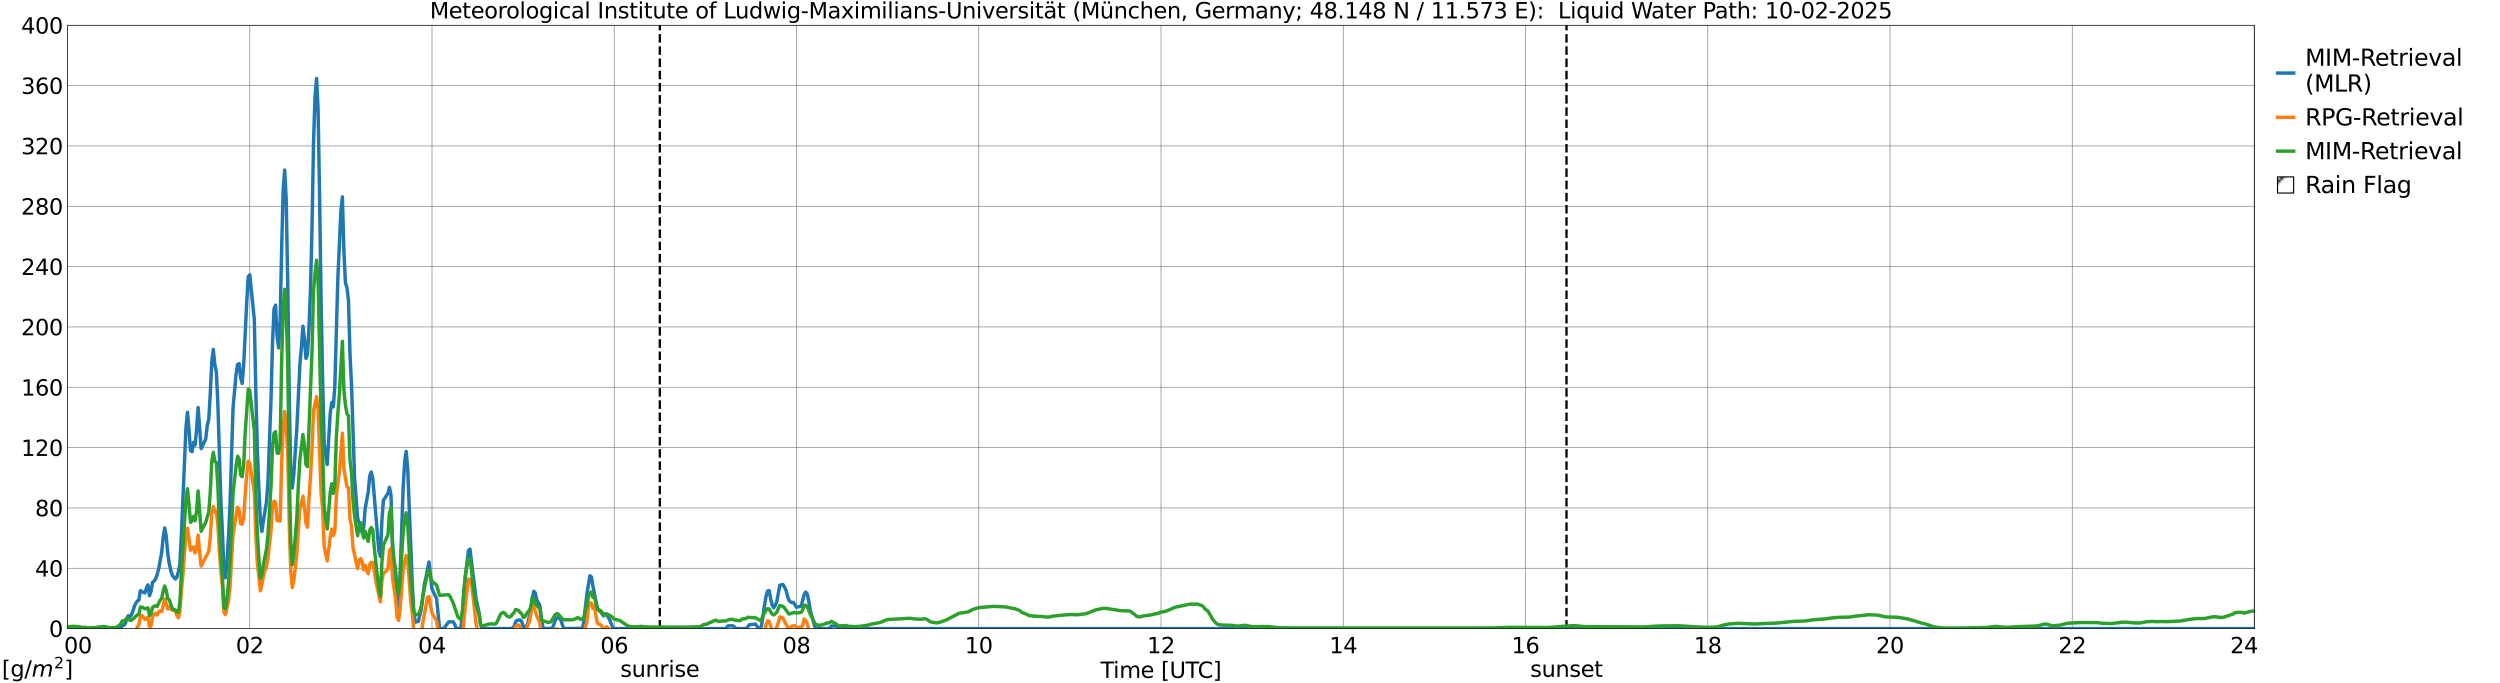 <?xml version="1.0" encoding="utf-8" standalone="no"?>
<!DOCTYPE svg PUBLIC "-//W3C//DTD SVG 1.1//EN"
  "http://www.w3.org/Graphics/SVG/1.1/DTD/svg11.dtd">
<svg xmlns:xlink="http://www.w3.org/1999/xlink" width="1085.4pt" height="296.64pt" viewBox="0 0 1085.4 296.64" xmlns="http://www.w3.org/2000/svg" version="1.1">
 <defs>
  <style type="text/css">*{stroke-linejoin: round; stroke-linecap: butt}</style>
 </defs>
 <g id="figure_1">
  <g id="patch_1">
   <path d="M 0 296.64 
L 1085.4 296.64 
L 1085.4 0 
L 0 0 
z
" style="fill: #ffffff"/>
  </g>
  <g id="axes_1">
   <g id="patch_2">
    <path d="M 29.306 272.909 
L 978.814 272.909 
L 978.814 10.976 
L 29.306 10.976 
z
" style="fill: #ffffff"/>
   </g>
   <g id="patch_3">
    <path d="M 978.814 272.909 
L 978.814 272.909 
L 978.814 10.976 
L 978.814 10.976 
z
" clip-path="url(#p86898a2fcb)" style="fill: #d3d3d3; stroke: #d3d3d3; stroke-linejoin: miter"/>
   </g>
   <g id="matplotlib.axis_1">
    <g id="xtick_1">
     <g id="line2d_1">
      <path d="M 29.306 272.909 
L 29.306 10.976 
" clip-path="url(#p86898a2fcb)" style="fill: none; stroke: #808080; stroke-width: 0.3; stroke-linecap: square"/>
     </g>
     <g id="line2d_2"/>
     <g id="text_1">
      <!--    00 -->
      <g transform="translate(18.733 283.627) scale(0.095 -0.095)">
       <defs>
        <path id="DejaVuSans-20" transform="scale(0.016)"/>
        <path id="DejaVuSans-30" d="M 2034 4250 
Q 1547 4250 1301 3770 
Q 1056 3291 1056 2328 
Q 1056 1369 1301 889 
Q 1547 409 2034 409 
Q 2525 409 2770 889 
Q 3016 1369 3016 2328 
Q 3016 3291 2770 3770 
Q 2525 4250 2034 4250 
z
M 2034 4750 
Q 2819 4750 3233 4129 
Q 3647 3509 3647 2328 
Q 3647 1150 3233 529 
Q 2819 -91 2034 -91 
Q 1250 -91 836 529 
Q 422 1150 422 2328 
Q 422 3509 836 4129 
Q 1250 4750 2034 4750 
z
" transform="scale(0.016)"/>
       </defs>
       <use xlink:href="#DejaVuSans-20"/>
       <use xlink:href="#DejaVuSans-20" transform="translate(31.787 0)"/>
       <use xlink:href="#DejaVuSans-20" transform="translate(63.574 0)"/>
       <use xlink:href="#DejaVuSans-30" transform="translate(95.361 0)"/>
       <use xlink:href="#DejaVuSans-30" transform="translate(158.984 0)"/>
      </g>
     </g>
    </g>
    <g id="xtick_2">
     <g id="line2d_3">
      <path d="M 108.431 272.909 
L 108.431 10.976 
" clip-path="url(#p86898a2fcb)" style="fill: none; stroke: #808080; stroke-width: 0.3; stroke-linecap: square"/>
     </g>
     <g id="line2d_4"/>
     <g id="text_2">
      <!-- 02 -->
      <g transform="translate(102.387 283.627) scale(0.095 -0.095)">
       <defs>
        <path id="DejaVuSans-32" d="M 1228 531 
L 3431 531 
L 3431 0 
L 469 0 
L 469 531 
Q 828 903 1448 1529 
Q 2069 2156 2228 2338 
Q 2531 2678 2651 2914 
Q 2772 3150 2772 3378 
Q 2772 3750 2511 3984 
Q 2250 4219 1831 4219 
Q 1534 4219 1204 4116 
Q 875 4013 500 3803 
L 500 4441 
Q 881 4594 1212 4672 
Q 1544 4750 1819 4750 
Q 2544 4750 2975 4387 
Q 3406 4025 3406 3419 
Q 3406 3131 3298 2873 
Q 3191 2616 2906 2266 
Q 2828 2175 2409 1742 
Q 1991 1309 1228 531 
z
" transform="scale(0.016)"/>
       </defs>
       <use xlink:href="#DejaVuSans-30"/>
       <use xlink:href="#DejaVuSans-32" transform="translate(63.623 0)"/>
      </g>
     </g>
    </g>
    <g id="xtick_3">
     <g id="line2d_5">
      <path d="M 187.557 272.909 
L 187.557 10.976 
" clip-path="url(#p86898a2fcb)" style="fill: none; stroke: #808080; stroke-width: 0.3; stroke-linecap: square"/>
     </g>
     <g id="line2d_6"/>
     <g id="text_3">
      <!-- 04 -->
      <g transform="translate(181.513 283.627) scale(0.095 -0.095)">
       <defs>
        <path id="DejaVuSans-34" d="M 2419 4116 
L 825 1625 
L 2419 1625 
L 2419 4116 
z
M 2253 4666 
L 3047 4666 
L 3047 1625 
L 3713 1625 
L 3713 1100 
L 3047 1100 
L 3047 0 
L 2419 0 
L 2419 1100 
L 313 1100 
L 313 1709 
L 2253 4666 
z
" transform="scale(0.016)"/>
       </defs>
       <use xlink:href="#DejaVuSans-30"/>
       <use xlink:href="#DejaVuSans-34" transform="translate(63.623 0)"/>
      </g>
     </g>
    </g>
    <g id="xtick_4">
     <g id="line2d_7">
      <path d="M 266.683 272.909 
L 266.683 10.976 
" clip-path="url(#p86898a2fcb)" style="fill: none; stroke: #808080; stroke-width: 0.3; stroke-linecap: square"/>
     </g>
     <g id="line2d_8"/>
     <g id="text_4">
      <!-- 06 -->
      <g transform="translate(260.638 283.627) scale(0.095 -0.095)">
       <defs>
        <path id="DejaVuSans-36" d="M 2113 2584 
Q 1688 2584 1439 2293 
Q 1191 2003 1191 1497 
Q 1191 994 1439 701 
Q 1688 409 2113 409 
Q 2538 409 2786 701 
Q 3034 994 3034 1497 
Q 3034 2003 2786 2293 
Q 2538 2584 2113 2584 
z
M 3366 4563 
L 3366 3988 
Q 3128 4100 2886 4159 
Q 2644 4219 2406 4219 
Q 1781 4219 1451 3797 
Q 1122 3375 1075 2522 
Q 1259 2794 1537 2939 
Q 1816 3084 2150 3084 
Q 2853 3084 3261 2657 
Q 3669 2231 3669 1497 
Q 3669 778 3244 343 
Q 2819 -91 2113 -91 
Q 1303 -91 875 529 
Q 447 1150 447 2328 
Q 447 3434 972 4092 
Q 1497 4750 2381 4750 
Q 2619 4750 2861 4703 
Q 3103 4656 3366 4563 
z
" transform="scale(0.016)"/>
       </defs>
       <use xlink:href="#DejaVuSans-30"/>
       <use xlink:href="#DejaVuSans-36" transform="translate(63.623 0)"/>
      </g>
     </g>
    </g>
    <g id="xtick_5">
     <g id="line2d_9">
      <path d="M 345.808 272.909 
L 345.808 10.976 
" clip-path="url(#p86898a2fcb)" style="fill: none; stroke: #808080; stroke-width: 0.3; stroke-linecap: square"/>
     </g>
     <g id="line2d_10"/>
     <g id="text_5">
      <!-- 08 -->
      <g transform="translate(339.764 283.627) scale(0.095 -0.095)">
       <defs>
        <path id="DejaVuSans-38" d="M 2034 2216 
Q 1584 2216 1326 1975 
Q 1069 1734 1069 1313 
Q 1069 891 1326 650 
Q 1584 409 2034 409 
Q 2484 409 2743 651 
Q 3003 894 3003 1313 
Q 3003 1734 2745 1975 
Q 2488 2216 2034 2216 
z
M 1403 2484 
Q 997 2584 770 2862 
Q 544 3141 544 3541 
Q 544 4100 942 4425 
Q 1341 4750 2034 4750 
Q 2731 4750 3128 4425 
Q 3525 4100 3525 3541 
Q 3525 3141 3298 2862 
Q 3072 2584 2669 2484 
Q 3125 2378 3379 2068 
Q 3634 1759 3634 1313 
Q 3634 634 3220 271 
Q 2806 -91 2034 -91 
Q 1263 -91 848 271 
Q 434 634 434 1313 
Q 434 1759 690 2068 
Q 947 2378 1403 2484 
z
M 1172 3481 
Q 1172 3119 1398 2916 
Q 1625 2713 2034 2713 
Q 2441 2713 2670 2916 
Q 2900 3119 2900 3481 
Q 2900 3844 2670 4047 
Q 2441 4250 2034 4250 
Q 1625 4250 1398 4047 
Q 1172 3844 1172 3481 
z
" transform="scale(0.016)"/>
       </defs>
       <use xlink:href="#DejaVuSans-30"/>
       <use xlink:href="#DejaVuSans-38" transform="translate(63.623 0)"/>
      </g>
     </g>
    </g>
    <g id="xtick_6">
     <g id="line2d_11">
      <path d="M 424.934 272.909 
L 424.934 10.976 
" clip-path="url(#p86898a2fcb)" style="fill: none; stroke: #808080; stroke-width: 0.3; stroke-linecap: square"/>
     </g>
     <g id="line2d_12"/>
     <g id="text_6">
      <!-- 10 -->
      <g transform="translate(418.89 283.627) scale(0.095 -0.095)">
       <defs>
        <path id="DejaVuSans-31" d="M 794 531 
L 1825 531 
L 1825 4091 
L 703 3866 
L 703 4441 
L 1819 4666 
L 2450 4666 
L 2450 531 
L 3481 531 
L 3481 0 
L 794 0 
L 794 531 
z
" transform="scale(0.016)"/>
       </defs>
       <use xlink:href="#DejaVuSans-31"/>
       <use xlink:href="#DejaVuSans-30" transform="translate(63.623 0)"/>
      </g>
     </g>
    </g>
    <g id="xtick_7">
     <g id="line2d_13">
      <path d="M 504.06 272.909 
L 504.06 10.976 
" clip-path="url(#p86898a2fcb)" style="fill: none; stroke: #808080; stroke-width: 0.3; stroke-linecap: square"/>
     </g>
     <g id="line2d_14"/>
     <g id="text_7">
      <!-- 12 -->
      <g transform="translate(498.015 283.627) scale(0.095 -0.095)">
       <use xlink:href="#DejaVuSans-31"/>
       <use xlink:href="#DejaVuSans-32" transform="translate(63.623 0)"/>
      </g>
     </g>
    </g>
    <g id="xtick_8">
     <g id="line2d_15">
      <path d="M 583.185 272.909 
L 583.185 10.976 
" clip-path="url(#p86898a2fcb)" style="fill: none; stroke: #808080; stroke-width: 0.3; stroke-linecap: square"/>
     </g>
     <g id="line2d_16"/>
     <g id="text_8">
      <!-- 14 -->
      <g transform="translate(577.141 283.627) scale(0.095 -0.095)">
       <use xlink:href="#DejaVuSans-31"/>
       <use xlink:href="#DejaVuSans-34" transform="translate(63.623 0)"/>
      </g>
     </g>
    </g>
    <g id="xtick_9">
     <g id="line2d_17">
      <path d="M 662.311 272.909 
L 662.311 10.976 
" clip-path="url(#p86898a2fcb)" style="fill: none; stroke: #808080; stroke-width: 0.3; stroke-linecap: square"/>
     </g>
     <g id="line2d_18"/>
     <g id="text_9">
      <!-- 16 -->
      <g transform="translate(656.267 283.627) scale(0.095 -0.095)">
       <use xlink:href="#DejaVuSans-31"/>
       <use xlink:href="#DejaVuSans-36" transform="translate(63.623 0)"/>
      </g>
     </g>
    </g>
    <g id="xtick_10">
     <g id="line2d_19">
      <path d="M 741.437 272.909 
L 741.437 10.976 
" clip-path="url(#p86898a2fcb)" style="fill: none; stroke: #808080; stroke-width: 0.3; stroke-linecap: square"/>
     </g>
     <g id="line2d_20"/>
     <g id="text_10">
      <!-- 18 -->
      <g transform="translate(735.392 283.627) scale(0.095 -0.095)">
       <use xlink:href="#DejaVuSans-31"/>
       <use xlink:href="#DejaVuSans-38" transform="translate(63.623 0)"/>
      </g>
     </g>
    </g>
    <g id="xtick_11">
     <g id="line2d_21">
      <path d="M 820.562 272.909 
L 820.562 10.976 
" clip-path="url(#p86898a2fcb)" style="fill: none; stroke: #808080; stroke-width: 0.3; stroke-linecap: square"/>
     </g>
     <g id="line2d_22"/>
     <g id="text_11">
      <!-- 20 -->
      <g transform="translate(814.518 283.627) scale(0.095 -0.095)">
       <use xlink:href="#DejaVuSans-32"/>
       <use xlink:href="#DejaVuSans-30" transform="translate(63.623 0)"/>
      </g>
     </g>
    </g>
    <g id="xtick_12">
     <g id="line2d_23">
      <path d="M 899.688 272.909 
L 899.688 10.976 
" clip-path="url(#p86898a2fcb)" style="fill: none; stroke: #808080; stroke-width: 0.3; stroke-linecap: square"/>
     </g>
     <g id="line2d_24"/>
     <g id="text_12">
      <!-- 22 -->
      <g transform="translate(893.644 283.627) scale(0.095 -0.095)">
       <use xlink:href="#DejaVuSans-32"/>
       <use xlink:href="#DejaVuSans-32" transform="translate(63.623 0)"/>
      </g>
     </g>
    </g>
    <g id="xtick_13">
     <g id="line2d_25">
      <path d="M 978.814 272.909 
L 978.814 10.976 
" clip-path="url(#p86898a2fcb)" style="fill: none; stroke: #808080; stroke-width: 0.3; stroke-linecap: square"/>
     </g>
     <g id="line2d_26"/>
     <g id="text_13">
      <!-- 24    -->
      <g transform="translate(968.241 283.627) scale(0.095 -0.095)">
       <use xlink:href="#DejaVuSans-32"/>
       <use xlink:href="#DejaVuSans-34" transform="translate(63.623 0)"/>
       <use xlink:href="#DejaVuSans-20" transform="translate(127.246 0)"/>
       <use xlink:href="#DejaVuSans-20" transform="translate(159.033 0)"/>
       <use xlink:href="#DejaVuSans-20" transform="translate(190.82 0)"/>
      </g>
     </g>
    </g>
    <g id="text_14">
     <!-- Time [UTC] -->
     <g transform="translate(477.806 294.322) scale(0.095 -0.095)">
      <defs>
       <path id="DejaVuSans-54" d="M -19 4666 
L 3928 4666 
L 3928 4134 
L 2272 4134 
L 2272 0 
L 1638 0 
L 1638 4134 
L -19 4134 
L -19 4666 
z
" transform="scale(0.016)"/>
       <path id="DejaVuSans-69" d="M 603 3500 
L 1178 3500 
L 1178 0 
L 603 0 
L 603 3500 
z
M 603 4863 
L 1178 4863 
L 1178 4134 
L 603 4134 
L 603 4863 
z
" transform="scale(0.016)"/>
       <path id="DejaVuSans-6d" d="M 3328 2828 
Q 3544 3216 3844 3400 
Q 4144 3584 4550 3584 
Q 5097 3584 5394 3201 
Q 5691 2819 5691 2113 
L 5691 0 
L 5113 0 
L 5113 2094 
Q 5113 2597 4934 2840 
Q 4756 3084 4391 3084 
Q 3944 3084 3684 2787 
Q 3425 2491 3425 1978 
L 3425 0 
L 2847 0 
L 2847 2094 
Q 2847 2600 2669 2842 
Q 2491 3084 2119 3084 
Q 1678 3084 1418 2786 
Q 1159 2488 1159 1978 
L 1159 0 
L 581 0 
L 581 3500 
L 1159 3500 
L 1159 2956 
Q 1356 3278 1631 3431 
Q 1906 3584 2284 3584 
Q 2666 3584 2933 3390 
Q 3200 3197 3328 2828 
z
" transform="scale(0.016)"/>
       <path id="DejaVuSans-65" d="M 3597 1894 
L 3597 1613 
L 953 1613 
Q 991 1019 1311 708 
Q 1631 397 2203 397 
Q 2534 397 2845 478 
Q 3156 559 3463 722 
L 3463 178 
Q 3153 47 2828 -22 
Q 2503 -91 2169 -91 
Q 1331 -91 842 396 
Q 353 884 353 1716 
Q 353 2575 817 3079 
Q 1281 3584 2069 3584 
Q 2775 3584 3186 3129 
Q 3597 2675 3597 1894 
z
M 3022 2063 
Q 3016 2534 2758 2815 
Q 2500 3097 2075 3097 
Q 1594 3097 1305 2825 
Q 1016 2553 972 2059 
L 3022 2063 
z
" transform="scale(0.016)"/>
       <path id="DejaVuSans-5b" d="M 550 4863 
L 1875 4863 
L 1875 4416 
L 1125 4416 
L 1125 -397 
L 1875 -397 
L 1875 -844 
L 550 -844 
L 550 4863 
z
" transform="scale(0.016)"/>
       <path id="DejaVuSans-55" d="M 556 4666 
L 1191 4666 
L 1191 1831 
Q 1191 1081 1462 751 
Q 1734 422 2344 422 
Q 2950 422 3222 751 
Q 3494 1081 3494 1831 
L 3494 4666 
L 4128 4666 
L 4128 1753 
Q 4128 841 3676 375 
Q 3225 -91 2344 -91 
Q 1459 -91 1007 375 
Q 556 841 556 1753 
L 556 4666 
z
" transform="scale(0.016)"/>
       <path id="DejaVuSans-43" d="M 4122 4306 
L 4122 3641 
Q 3803 3938 3442 4084 
Q 3081 4231 2675 4231 
Q 1875 4231 1450 3742 
Q 1025 3253 1025 2328 
Q 1025 1406 1450 917 
Q 1875 428 2675 428 
Q 3081 428 3442 575 
Q 3803 722 4122 1019 
L 4122 359 
Q 3791 134 3420 21 
Q 3050 -91 2638 -91 
Q 1578 -91 968 557 
Q 359 1206 359 2328 
Q 359 3453 968 4101 
Q 1578 4750 2638 4750 
Q 3056 4750 3426 4639 
Q 3797 4528 4122 4306 
z
" transform="scale(0.016)"/>
       <path id="DejaVuSans-5d" d="M 1947 4863 
L 1947 -844 
L 622 -844 
L 622 -397 
L 1369 -397 
L 1369 4416 
L 622 4416 
L 622 4863 
L 1947 4863 
z
" transform="scale(0.016)"/>
      </defs>
      <use xlink:href="#DejaVuSans-54"/>
      <use xlink:href="#DejaVuSans-69" transform="translate(57.959 0)"/>
      <use xlink:href="#DejaVuSans-6d" transform="translate(85.742 0)"/>
      <use xlink:href="#DejaVuSans-65" transform="translate(183.154 0)"/>
      <use xlink:href="#DejaVuSans-20" transform="translate(244.678 0)"/>
      <use xlink:href="#DejaVuSans-5b" transform="translate(276.465 0)"/>
      <use xlink:href="#DejaVuSans-55" transform="translate(315.479 0)"/>
      <use xlink:href="#DejaVuSans-54" transform="translate(388.672 0)"/>
      <use xlink:href="#DejaVuSans-43" transform="translate(443.881 0)"/>
      <use xlink:href="#DejaVuSans-5d" transform="translate(513.705 0)"/>
     </g>
    </g>
   </g>
   <g id="matplotlib.axis_2">
    <g id="ytick_1">
     <g id="line2d_27">
      <path d="M 29.306 272.909 
L 978.814 272.909 
" clip-path="url(#p86898a2fcb)" style="fill: none; stroke: #808080; stroke-width: 0.3; stroke-linecap: square"/>
     </g>
     <g id="line2d_28"/>
     <g id="text_15">
      <!-- 0 -->
      <g transform="translate(21.261 276.518) scale(0.095 -0.095)">
       <use xlink:href="#DejaVuSans-30"/>
      </g>
     </g>
    </g>
    <g id="ytick_2">
     <g id="line2d_29">
      <path d="M 29.306 246.715 
L 978.814 246.715 
" clip-path="url(#p86898a2fcb)" style="fill: none; stroke: #808080; stroke-width: 0.3; stroke-linecap: square"/>
     </g>
     <g id="line2d_30"/>
     <g id="text_16">
      <!-- 40 -->
      <g transform="translate(15.217 250.325) scale(0.095 -0.095)">
       <use xlink:href="#DejaVuSans-34"/>
       <use xlink:href="#DejaVuSans-30" transform="translate(63.623 0)"/>
      </g>
     </g>
    </g>
    <g id="ytick_3">
     <g id="line2d_31">
      <path d="M 29.306 220.522 
L 978.814 220.522 
" clip-path="url(#p86898a2fcb)" style="fill: none; stroke: #808080; stroke-width: 0.3; stroke-linecap: square"/>
     </g>
     <g id="line2d_32"/>
     <g id="text_17">
      <!-- 80 -->
      <g transform="translate(15.217 224.131) scale(0.095 -0.095)">
       <use xlink:href="#DejaVuSans-38"/>
       <use xlink:href="#DejaVuSans-30" transform="translate(63.623 0)"/>
      </g>
     </g>
    </g>
    <g id="ytick_4">
     <g id="line2d_33">
      <path d="M 29.306 194.329 
L 978.814 194.329 
" clip-path="url(#p86898a2fcb)" style="fill: none; stroke: #808080; stroke-width: 0.3; stroke-linecap: square"/>
     </g>
     <g id="line2d_34"/>
     <g id="text_18">
      <!-- 120 -->
      <g transform="translate(9.173 197.938) scale(0.095 -0.095)">
       <use xlink:href="#DejaVuSans-31"/>
       <use xlink:href="#DejaVuSans-32" transform="translate(63.623 0)"/>
       <use xlink:href="#DejaVuSans-30" transform="translate(127.246 0)"/>
      </g>
     </g>
    </g>
    <g id="ytick_5">
     <g id="line2d_35">
      <path d="M 29.306 168.136 
L 978.814 168.136 
" clip-path="url(#p86898a2fcb)" style="fill: none; stroke: #808080; stroke-width: 0.3; stroke-linecap: square"/>
     </g>
     <g id="line2d_36"/>
     <g id="text_19">
      <!-- 160 -->
      <g transform="translate(9.173 171.745) scale(0.095 -0.095)">
       <use xlink:href="#DejaVuSans-31"/>
       <use xlink:href="#DejaVuSans-36" transform="translate(63.623 0)"/>
       <use xlink:href="#DejaVuSans-30" transform="translate(127.246 0)"/>
      </g>
     </g>
    </g>
    <g id="ytick_6">
     <g id="line2d_37">
      <path d="M 29.306 141.942 
L 978.814 141.942 
" clip-path="url(#p86898a2fcb)" style="fill: none; stroke: #808080; stroke-width: 0.3; stroke-linecap: square"/>
     </g>
     <g id="line2d_38"/>
     <g id="text_20">
      <!-- 200 -->
      <g transform="translate(9.173 145.551) scale(0.095 -0.095)">
       <use xlink:href="#DejaVuSans-32"/>
       <use xlink:href="#DejaVuSans-30" transform="translate(63.623 0)"/>
       <use xlink:href="#DejaVuSans-30" transform="translate(127.246 0)"/>
      </g>
     </g>
    </g>
    <g id="ytick_7">
     <g id="line2d_39">
      <path d="M 29.306 115.749 
L 978.814 115.749 
" clip-path="url(#p86898a2fcb)" style="fill: none; stroke: #808080; stroke-width: 0.3; stroke-linecap: square"/>
     </g>
     <g id="line2d_40"/>
     <g id="text_21">
      <!-- 240 -->
      <g transform="translate(9.173 119.358) scale(0.095 -0.095)">
       <use xlink:href="#DejaVuSans-32"/>
       <use xlink:href="#DejaVuSans-34" transform="translate(63.623 0)"/>
       <use xlink:href="#DejaVuSans-30" transform="translate(127.246 0)"/>
      </g>
     </g>
    </g>
    <g id="ytick_8">
     <g id="line2d_41">
      <path d="M 29.306 89.556 
L 978.814 89.556 
" clip-path="url(#p86898a2fcb)" style="fill: none; stroke: #808080; stroke-width: 0.3; stroke-linecap: square"/>
     </g>
     <g id="line2d_42"/>
     <g id="text_22">
      <!-- 280 -->
      <g transform="translate(9.173 93.165) scale(0.095 -0.095)">
       <use xlink:href="#DejaVuSans-32"/>
       <use xlink:href="#DejaVuSans-38" transform="translate(63.623 0)"/>
       <use xlink:href="#DejaVuSans-30" transform="translate(127.246 0)"/>
      </g>
     </g>
    </g>
    <g id="ytick_9">
     <g id="line2d_43">
      <path d="M 29.306 63.362 
L 978.814 63.362 
" clip-path="url(#p86898a2fcb)" style="fill: none; stroke: #808080; stroke-width: 0.3; stroke-linecap: square"/>
     </g>
     <g id="line2d_44"/>
     <g id="text_23">
      <!-- 320 -->
      <g transform="translate(9.173 66.972) scale(0.095 -0.095)">
       <defs>
        <path id="DejaVuSans-33" d="M 2597 2516 
Q 3050 2419 3304 2112 
Q 3559 1806 3559 1356 
Q 3559 666 3084 287 
Q 2609 -91 1734 -91 
Q 1441 -91 1130 -33 
Q 819 25 488 141 
L 488 750 
Q 750 597 1062 519 
Q 1375 441 1716 441 
Q 2309 441 2620 675 
Q 2931 909 2931 1356 
Q 2931 1769 2642 2001 
Q 2353 2234 1838 2234 
L 1294 2234 
L 1294 2753 
L 1863 2753 
Q 2328 2753 2575 2939 
Q 2822 3125 2822 3475 
Q 2822 3834 2567 4026 
Q 2313 4219 1838 4219 
Q 1578 4219 1281 4162 
Q 984 4106 628 3988 
L 628 4550 
Q 988 4650 1302 4700 
Q 1616 4750 1894 4750 
Q 2613 4750 3031 4423 
Q 3450 4097 3450 3541 
Q 3450 3153 3228 2886 
Q 3006 2619 2597 2516 
z
" transform="scale(0.016)"/>
       </defs>
       <use xlink:href="#DejaVuSans-33"/>
       <use xlink:href="#DejaVuSans-32" transform="translate(63.623 0)"/>
       <use xlink:href="#DejaVuSans-30" transform="translate(127.246 0)"/>
      </g>
     </g>
    </g>
    <g id="ytick_10">
     <g id="line2d_45">
      <path d="M 29.306 37.169 
L 978.814 37.169 
" clip-path="url(#p86898a2fcb)" style="fill: none; stroke: #808080; stroke-width: 0.3; stroke-linecap: square"/>
     </g>
     <g id="line2d_46"/>
     <g id="text_24">
      <!-- 360 -->
      <g transform="translate(9.173 40.778) scale(0.095 -0.095)">
       <use xlink:href="#DejaVuSans-33"/>
       <use xlink:href="#DejaVuSans-36" transform="translate(63.623 0)"/>
       <use xlink:href="#DejaVuSans-30" transform="translate(127.246 0)"/>
      </g>
     </g>
    </g>
    <g id="ytick_11">
     <g id="line2d_47">
      <path d="M 29.306 10.976 
L 978.814 10.976 
" clip-path="url(#p86898a2fcb)" style="fill: none; stroke: #808080; stroke-width: 0.3; stroke-linecap: square"/>
     </g>
     <g id="line2d_48"/>
     <g id="text_25">
      <!-- 400 -->
      <g transform="translate(9.173 14.585) scale(0.095 -0.095)">
       <use xlink:href="#DejaVuSans-34"/>
       <use xlink:href="#DejaVuSans-30" transform="translate(63.623 0)"/>
       <use xlink:href="#DejaVuSans-30" transform="translate(127.246 0)"/>
      </g>
     </g>
    </g>
   </g>
   <g id="line2d_49">
    <path d="M 286.464 272.909 
L 286.464 10.976 
" clip-path="url(#p86898a2fcb)" style="fill: none; stroke-dasharray: 3.7,1.6; stroke-dashoffset: 0; stroke: #000000"/>
   </g>
   <g id="line2d_50">
    <path d="M 680.114 272.909 
L 680.114 10.976 
" clip-path="url(#p86898a2fcb)" style="fill: none; stroke-dasharray: 3.7,1.6; stroke-dashoffset: 0; stroke: #000000"/>
   </g>
   <g id="line2d_51">
    <path d="M 29.306 272.909 
L 52.384 272.812 
L 53.043 271.524 
L 53.703 271.524 
L 54.362 270.79 
L 55.022 268.766 
L 55.681 267.33 
L 56.34 267.807 
L 57 267.083 
L 57.659 265.426 
L 58.319 263.349 
L 58.978 261.892 
L 59.637 260.956 
L 60.297 260.493 
L 60.956 256.412 
L 61.615 256.886 
L 62.934 257.413 
L 63.594 255.266 
L 64.253 253.951 
L 64.912 258.606 
L 65.572 256.73 
L 66.231 252.789 
L 66.89 252.364 
L 67.55 251.314 
L 68.209 249.476 
L 68.869 247.109 
L 70.187 239.892 
L 70.847 233.322 
L 71.506 229.217 
L 72.166 232.801 
L 72.825 240.163 
L 73.484 244.672 
L 74.144 247.688 
L 74.803 249.803 
L 76.122 251.377 
L 76.781 250.702 
L 77.441 248.175 
L 78.1 244.829 
L 78.759 231.931 
L 80.737 185.652 
L 81.397 179.024 
L 82.056 186.507 
L 82.716 195.61 
L 83.375 196.128 
L 84.034 192.081 
L 84.694 193.245 
L 85.353 186.436 
L 86.013 176.926 
L 87.331 194.765 
L 89.309 190.661 
L 89.969 184.68 
L 90.628 182.151 
L 91.288 171.003 
L 91.947 157.033 
L 92.606 151.733 
L 93.266 158.314 
L 93.925 161.379 
L 94.584 175.351 
L 95.903 217.818 
L 96.563 230.886 
L 97.222 248.106 
L 97.881 250.842 
L 98.541 244.238 
L 99.2 233.315 
L 99.86 219.06 
L 101.178 177.053 
L 102.497 162.36 
L 103.156 158.232 
L 103.816 157.898 
L 104.475 164.076 
L 105.135 166.482 
L 105.794 158.425 
L 107.113 131.395 
L 107.772 120.185 
L 108.431 119.301 
L 110.41 138.695 
L 111.069 170.017 
L 111.728 195.211 
L 112.388 212.412 
L 113.047 225.778 
L 113.707 230.738 
L 114.366 225.886 
L 115.685 218.061 
L 116.344 209.145 
L 117.663 173.396 
L 118.322 148.537 
L 118.982 134.078 
L 119.641 132.481 
L 120.3 146.019 
L 120.96 151.026 
L 121.619 139.459 
L 122.278 108.249 
L 122.938 82.308 
L 123.597 73.846 
L 124.257 86.584 
L 124.916 122.454 
L 125.575 171.236 
L 126.235 206.147 
L 126.894 211.859 
L 127.553 205.772 
L 128.872 185.979 
L 130.191 158.399 
L 130.85 151.034 
L 131.51 141.636 
L 132.169 147.058 
L 132.829 155.617 
L 133.488 153.933 
L 134.147 142.555 
L 134.807 125.408 
L 135.466 98.852 
L 136.125 61.66 
L 136.785 41.733 
L 137.444 34.073 
L 138.104 47.62 
L 138.763 86.04 
L 139.422 131.778 
L 140.082 165.403 
L 140.741 192.879 
L 142.06 201.633 
L 143.379 179.312 
L 144.038 174.692 
L 144.697 176.644 
L 145.357 167.93 
L 146.676 120.997 
L 147.994 91.795 
L 148.654 85.448 
L 149.313 109.133 
L 149.972 122.784 
L 150.632 124.903 
L 151.291 130.355 
L 151.951 153.84 
L 152.61 167.05 
L 153.929 207.283 
L 155.247 224.825 
L 155.907 227.069 
L 156.566 227.982 
L 157.226 231.338 
L 157.885 229.101 
L 158.544 220.802 
L 159.863 213.733 
L 160.523 206.613 
L 161.182 204.938 
L 161.841 207.757 
L 164.479 239.106 
L 165.138 241.558 
L 165.798 226.059 
L 166.457 217.214 
L 168.435 214.177 
L 169.094 211.55 
L 169.754 215.003 
L 170.413 237.034 
L 171.073 250.896 
L 171.732 258.352 
L 172.391 263.671 
L 173.051 262.491 
L 173.71 249.417 
L 175.029 211.807 
L 175.688 200.58 
L 176.348 195.983 
L 177.007 203.568 
L 178.985 253.104 
L 179.645 265.616 
L 180.304 270.079 
L 181.623 269.81 
L 182.941 264.264 
L 184.26 253.542 
L 184.92 250.741 
L 186.238 244.009 
L 187.557 255.759 
L 189.535 259.848 
L 190.854 272.909 
L 192.832 272.909 
L 193.492 271.724 
L 194.81 269.974 
L 196.788 269.974 
L 197.448 271.158 
L 198.107 272.909 
L 200.085 272.909 
L 200.745 267.599 
L 201.404 257.171 
L 202.063 249.966 
L 203.382 239.068 
L 204.042 238.387 
L 206.679 260.048 
L 207.998 266.038 
L 208.657 271.183 
L 209.317 272.909 
L 221.845 272.909 
L 222.504 272.635 
L 223.164 272.105 
L 223.823 270.011 
L 224.482 269.297 
L 225.801 269.212 
L 226.461 269.742 
L 227.12 271.836 
L 227.779 272.55 
L 228.439 271.816 
L 229.098 270.881 
L 229.757 267.81 
L 230.417 265.432 
L 231.076 260.06 
L 231.736 256.728 
L 232.395 257.428 
L 233.054 260.5 
L 234.373 262.878 
L 235.033 268.249 
L 235.692 272.316 
L 236.351 272.909 
L 239.648 272.835 
L 240.308 271.631 
L 240.967 269.559 
L 241.626 268.266 
L 242.945 268.34 
L 243.604 269.544 
L 244.264 271.616 
L 244.923 272.909 
L 252.836 272.8 
L 253.495 269.772 
L 254.814 257.81 
L 256.133 249.962 
L 256.792 250.485 
L 257.451 254.691 
L 259.43 264.351 
L 260.748 265.671 
L 262.067 267.411 
L 262.726 266.536 
L 263.386 266.704 
L 264.705 269.129 
L 266.023 272.44 
L 266.683 272.909 
L 314.818 272.909 
L 315.477 272.433 
L 316.136 271.726 
L 318.114 271.675 
L 318.774 272.151 
L 319.433 272.858 
L 321.411 272.909 
L 324.049 272.909 
L 325.368 271.234 
L 327.346 271.025 
L 328.005 271.025 
L 329.324 272.7 
L 329.983 272.909 
L 330.643 271.544 
L 331.961 262.603 
L 332.621 258.696 
L 333.28 256.578 
L 333.94 256.425 
L 334.599 260.064 
L 335.258 262.735 
L 335.918 263.885 
L 336.577 262.821 
L 337.236 261.265 
L 338.555 254.119 
L 339.874 253.74 
L 340.533 254.776 
L 341.193 256.049 
L 341.852 258.623 
L 342.512 260.574 
L 343.171 261.281 
L 343.83 261.633 
L 344.49 261.518 
L 345.808 263.659 
L 347.787 263.158 
L 348.446 260.846 
L 349.105 258.103 
L 349.765 257.033 
L 350.424 257.791 
L 351.083 260.72 
L 351.743 264.826 
L 353.721 271.917 
L 354.38 272.909 
L 359.655 272.909 
L 360.315 272.616 
L 360.974 271.791 
L 362.952 271.791 
L 363.612 272.083 
L 364.271 272.909 
L 978.154 272.909 
L 978.154 272.909 
" clip-path="url(#p86898a2fcb)" style="fill: none; stroke: #1f77b4; stroke-width: 1.5; stroke-linecap: square"/>
   </g>
   <g id="line2d_52">
    <path d="M 29.306 284.609 
L 31.943 284.555 
L 32.603 284.655 
L 33.262 284.89 
L 33.921 284.92 
L 34.581 285.269 
L 35.24 285.415 
L 37.218 285.538 
L 37.878 285.705 
L 38.537 285.705 
L 39.856 285.966 
L 40.515 285.969 
L 41.834 285.673 
L 42.493 285.181 
L 44.472 284.189 
L 45.131 284.08 
L 47.109 284.323 
L 47.768 284.684 
L 48.428 284.872 
L 50.406 285.05 
L 51.065 284.612 
L 51.725 284.005 
L 52.384 282.251 
L 53.043 278.849 
L 54.362 277.135 
L 55.022 274.795 
L 55.681 274.672 
L 56.34 277.51 
L 57 277.695 
L 57.659 276.429 
L 58.319 275.621 
L 59.637 272.186 
L 60.297 271.392 
L 60.956 267.578 
L 61.615 267.167 
L 62.934 269.011 
L 63.594 268.311 
L 64.253 267.924 
L 64.912 271.995 
L 65.572 271.783 
L 66.231 267.697 
L 66.89 266.742 
L 67.55 266.32 
L 68.209 267.061 
L 68.869 265.6 
L 69.528 265.221 
L 70.187 265.605 
L 71.506 260.104 
L 72.166 261.946 
L 72.825 264.418 
L 73.484 263.574 
L 74.144 264.363 
L 74.803 264.92 
L 76.122 265.047 
L 76.781 267.208 
L 77.441 268.235 
L 78.1 265.261 
L 78.759 256.201 
L 79.419 249.671 
L 80.078 240.145 
L 80.737 232.291 
L 81.397 229.325 
L 82.716 238.879 
L 83.375 237.938 
L 84.034 237.508 
L 84.694 240.038 
L 85.353 238.284 
L 86.013 232.336 
L 86.672 239.846 
L 87.331 245.755 
L 90.628 239.369 
L 91.288 233.395 
L 91.947 222.953 
L 92.606 219.907 
L 93.266 222.314 
L 93.925 221.907 
L 94.584 227.718 
L 95.244 239.361 
L 95.903 248.256 
L 96.563 254.55 
L 97.222 265.885 
L 97.881 266.856 
L 99.2 260.923 
L 99.86 254.83 
L 101.178 232.225 
L 102.497 223.664 
L 103.156 220.213 
L 103.816 221.574 
L 104.475 227.374 
L 105.135 227.56 
L 105.794 224.867 
L 106.453 214.538 
L 107.113 206.388 
L 107.772 200.171 
L 108.431 201.143 
L 110.41 213.563 
L 111.069 232.643 
L 111.728 244.376 
L 113.047 256.536 
L 113.707 253.854 
L 114.366 249.976 
L 115.685 245.941 
L 116.344 242.449 
L 117.003 235.756 
L 117.663 230.55 
L 118.322 219.719 
L 118.982 217.577 
L 119.641 218.178 
L 120.3 226.052 
L 120.96 225.893 
L 121.619 226.224 
L 122.278 200.928 
L 122.938 185.395 
L 123.597 178.692 
L 124.257 185.007 
L 124.916 196.932 
L 125.575 227.628 
L 126.235 247.857 
L 126.894 255.082 
L 127.553 252.022 
L 128.872 240.599 
L 129.532 229.47 
L 130.191 221.207 
L 131.51 215.454 
L 132.169 220.064 
L 132.829 227.037 
L 133.488 228.891 
L 134.147 216.472 
L 134.807 206.933 
L 135.466 194.822 
L 136.125 178.295 
L 137.444 172.217 
L 138.104 177.88 
L 139.422 214.543 
L 140.082 220.928 
L 140.741 237.267 
L 142.06 243.559 
L 143.379 233.06 
L 144.038 229.7 
L 144.697 232.544 
L 145.357 230.606 
L 146.016 215.608 
L 146.676 209.73 
L 147.335 204.918 
L 148.654 188.072 
L 149.313 203.65 
L 150.632 211.342 
L 151.291 211.817 
L 151.951 225.42 
L 152.61 228.409 
L 153.269 237.84 
L 155.247 246.858 
L 155.907 243.496 
L 156.566 242.502 
L 157.226 244.132 
L 157.885 247.342 
L 158.544 245.435 
L 159.204 247.732 
L 159.863 249.107 
L 160.523 244.966 
L 161.182 244.127 
L 161.841 244.206 
L 163.16 252.215 
L 165.138 261.35 
L 165.798 252.255 
L 166.457 248.995 
L 168.435 247.076 
L 169.094 239.08 
L 169.754 238.116 
L 170.413 250.899 
L 171.732 259.861 
L 172.391 267.842 
L 173.051 269.359 
L 173.71 264.191 
L 175.029 247.402 
L 175.688 243.928 
L 176.348 241.164 
L 177.007 243.247 
L 178.326 260.984 
L 178.985 266.2 
L 179.645 273.641 
L 180.304 276.923 
L 181.623 277.893 
L 182.282 277.337 
L 182.941 275.286 
L 183.601 270.162 
L 185.579 259.369 
L 186.238 258.976 
L 186.898 262.969 
L 187.557 266.139 
L 189.535 269.508 
L 190.195 273.632 
L 190.854 276.82 
L 192.173 279.024 
L 192.832 279.684 
L 193.492 278.151 
L 195.47 277.137 
L 196.129 277.185 
L 196.788 277.462 
L 197.448 279.748 
L 198.767 282.304 
L 199.426 282.687 
L 200.085 282.828 
L 200.745 277.081 
L 202.063 262.291 
L 203.382 251.404 
L 204.042 251.73 
L 204.701 252.819 
L 206.679 270.686 
L 207.998 276.811 
L 208.657 283.573 
L 209.317 285.694 
L 209.976 285.827 
L 212.614 285.842 
L 213.932 285.486 
L 215.251 285.286 
L 215.91 284.988 
L 216.57 284.556 
L 217.229 283.974 
L 217.889 283.623 
L 218.548 283.427 
L 219.867 282.058 
L 221.186 281.19 
L 221.845 279.62 
L 222.504 276.917 
L 223.164 274.9 
L 223.823 271.988 
L 225.142 271.305 
L 226.461 273.478 
L 227.12 276.208 
L 227.779 276.001 
L 229.098 271.418 
L 229.757 270.127 
L 230.417 267.039 
L 231.076 261.835 
L 232.395 265.098 
L 233.054 267.539 
L 234.373 270.346 
L 235.033 276.76 
L 236.351 280.798 
L 237.011 281.027 
L 237.67 282.118 
L 238.329 282.147 
L 238.989 281.911 
L 239.648 279.792 
L 240.967 274.441 
L 241.626 273.014 
L 242.286 273.164 
L 244.264 279.194 
L 244.923 280.486 
L 245.583 280.498 
L 247.561 280.726 
L 248.22 280.6 
L 248.88 280.642 
L 250.198 278.737 
L 250.858 277.94 
L 252.176 279.544 
L 252.836 278.502 
L 253.495 277.01 
L 254.155 272.534 
L 254.814 269.733 
L 255.473 263.685 
L 256.133 261.772 
L 256.792 261.808 
L 257.451 264.191 
L 258.111 263.292 
L 258.77 267.676 
L 259.43 270.664 
L 260.748 271.221 
L 261.408 272.037 
L 262.067 273.769 
L 262.726 272.757 
L 263.386 272.119 
L 264.045 272.571 
L 264.705 273.699 
L 265.364 274.594 
L 266.023 276.749 
L 266.683 278.125 
L 268.661 279.178 
L 269.32 279.829 
L 269.98 280.891 
L 270.639 281.633 
L 272.617 284.753 
L 273.936 285.209 
L 274.595 285.243 
L 277.892 284.293 
L 279.211 284.293 
L 281.189 284.319 
L 282.508 284.732 
L 283.827 284.956 
L 285.145 284.892 
L 285.805 284.796 
L 288.442 284.734 
L 289.102 284.732 
L 290.42 284.908 
L 291.739 284.897 
L 292.399 285.006 
L 293.717 284.963 
L 297.014 285.487 
L 298.333 285.455 
L 298.992 285.258 
L 302.289 284.644 
L 303.608 284.575 
L 304.267 284.194 
L 305.586 282.685 
L 306.905 282.425 
L 307.564 282.073 
L 308.224 280.856 
L 308.883 280.784 
L 309.543 280.015 
L 310.202 279.835 
L 310.861 279.233 
L 311.521 280.793 
L 312.18 281.169 
L 313.499 280.969 
L 314.158 280.331 
L 314.818 280.788 
L 316.796 277.708 
L 317.455 277.488 
L 318.114 277.116 
L 318.774 277.582 
L 320.093 278.193 
L 320.752 278.725 
L 321.411 279.03 
L 322.071 277.352 
L 323.39 277.352 
L 324.049 276.891 
L 324.708 275.613 
L 325.368 276.216 
L 326.686 276.167 
L 327.346 276.341 
L 328.005 276.054 
L 328.665 276.719 
L 329.324 277.705 
L 329.983 278.424 
L 330.643 277.503 
L 331.302 275.138 
L 331.961 273.52 
L 332.621 271.125 
L 333.28 269.524 
L 333.94 269.819 
L 335.258 273.586 
L 335.918 274.098 
L 336.577 273.297 
L 337.236 272.31 
L 337.896 270.351 
L 338.555 267.805 
L 339.874 268.28 
L 341.852 272.148 
L 342.512 272.889 
L 343.171 272.509 
L 343.83 271.836 
L 344.49 271.668 
L 345.149 271.698 
L 345.808 272.373 
L 347.787 272.396 
L 348.446 271.602 
L 349.105 268.769 
L 349.765 269.305 
L 350.424 270.612 
L 351.083 273.022 
L 351.743 276.081 
L 353.721 282.055 
L 354.38 283.172 
L 355.699 283.789 
L 356.359 283.964 
L 357.018 283.689 
L 357.677 283.767 
L 358.337 283.211 
L 358.996 282.505 
L 359.655 282.464 
L 360.315 281.958 
L 360.974 280.803 
L 361.634 281.497 
L 362.293 282.399 
L 362.952 282.929 
L 364.271 284.742 
L 364.93 284.645 
L 367.568 284.596 
L 368.227 284.882 
L 371.524 284.595 
L 372.843 284.874 
L 377.459 285.362 
L 378.118 285.327 
L 380.756 284.74 
L 384.053 283.474 
L 385.371 283.44 
L 386.031 283.7 
L 386.69 284.105 
L 388.668 284.434 
L 389.987 284.322 
L 393.284 283.798 
L 394.603 283.922 
L 395.262 284.142 
L 395.921 284.236 
L 399.218 283.703 
L 401.196 284.179 
L 402.515 284.516 
L 405.812 284.325 
L 407.131 283.98 
L 408.45 283.943 
L 409.768 283.86 
L 412.406 284.122 
L 413.065 284.218 
L 414.384 283.929 
L 415.703 283.587 
L 416.362 283.355 
L 417.681 283.73 
L 419.659 284.021 
L 420.318 284.167 
L 421.637 284.08 
L 423.615 284.115 
L 424.275 283.821 
L 424.934 283.398 
L 426.912 283.032 
L 428.231 282.208 
L 428.89 282.179 
L 432.847 283.116 
L 435.484 284.213 
L 437.462 283.358 
L 438.781 282.878 
L 440.1 283.235 
L 440.759 283.589 
L 442.737 284.325 
L 444.056 284.295 
L 446.034 284.262 
L 448.012 284.037 
L 449.991 283.607 
L 451.309 283.619 
L 453.287 283.819 
L 453.947 283.795 
L 455.266 284.013 
L 456.584 284.115 
L 457.244 284.263 
L 459.881 284.214 
L 463.178 284.24 
L 463.838 284.185 
L 465.156 284.328 
L 467.794 284.508 
L 470.431 283.623 
L 471.75 283.421 
L 475.047 284.073 
L 477.685 284.975 
L 478.344 284.98 
L 480.322 284.076 
L 481.641 283.789 
L 482.3 283.89 
L 483.619 283.843 
L 489.553 283.568 
L 492.191 284.58 
L 493.51 284.505 
L 495.488 283.841 
L 496.147 283.884 
L 496.807 283.797 
L 499.444 283.691 
L 501.422 283.511 
L 504.06 283.957 
L 508.016 284.132 
L 511.313 283.471 
L 511.972 283.399 
L 513.95 283.504 
L 517.247 283.105 
L 517.907 283.212 
L 519.885 283.031 
L 520.544 282.952 
L 521.204 282.736 
L 521.863 282.78 
L 523.182 283.441 
L 524.501 283.812 
L 525.16 284.299 
L 525.819 284.637 
L 527.797 284.779 
L 529.116 284.583 
L 530.435 284.336 
L 531.754 284.123 
L 533.073 283.829 
L 533.732 283.44 
L 534.391 283.207 
L 535.051 283.159 
L 535.71 283.248 
L 537.688 283.821 
L 538.348 283.944 
L 539.666 283.892 
L 540.326 283.845 
L 541.644 284.378 
L 542.304 284.754 
L 543.623 285.054 
L 544.941 284.418 
L 546.26 283.825 
L 546.919 283.568 
L 547.579 283.608 
L 548.898 283.285 
L 551.535 283.372 
L 553.513 283.651 
L 556.81 283.724 
L 558.788 283.857 
L 560.107 284.103 
L 562.745 284.324 
L 565.382 284.662 
L 566.701 284.221 
L 569.998 283.601 
L 571.317 282.977 
L 573.295 283.45 
L 575.273 283.949 
L 581.207 284.433 
L 581.867 284.624 
L 583.185 284.209 
L 585.164 284.064 
L 585.823 283.86 
L 586.482 283.491 
L 591.098 283.927 
L 591.757 283.942 
L 592.417 283.843 
L 595.054 284.093 
L 595.714 284.319 
L 598.351 284.33 
L 599.011 284.182 
L 604.286 283.988 
L 604.945 283.806 
L 606.923 283.852 
L 608.242 283.755 
L 608.901 283.63 
L 610.22 283.831 
L 612.858 284.309 
L 613.517 284.186 
L 615.495 284.139 
L 623.408 283.777 
L 625.386 284.115 
L 626.045 284.251 
L 628.683 283.778 
L 632.639 283.243 
L 633.958 283.233 
L 635.936 283.472 
L 640.552 284.29 
L 641.87 284.45 
L 644.508 284.495 
L 647.145 284.912 
L 650.442 283.75 
L 651.761 283.845 
L 653.08 284.007 
L 653.739 284.272 
L 655.058 284.436 
L 656.377 284.539 
L 657.036 284.746 
L 659.674 284.956 
L 660.333 285 
L 661.652 285.339 
L 662.311 285.397 
L 665.608 285.378 
L 666.267 285.348 
L 668.246 284.623 
L 669.564 284.328 
L 670.224 284.031 
L 672.202 283.9 
L 673.521 284.024 
L 676.158 284.323 
L 678.136 284.284 
L 683.411 283.583 
L 684.071 283.38 
L 684.73 283.477 
L 686.708 284.276 
L 687.368 284.655 
L 688.027 284.79 
L 696.599 283.742 
L 698.577 283.888 
L 699.236 283.834 
L 699.896 283.63 
L 701.874 283.313 
L 702.533 283.442 
L 703.852 283.864 
L 705.83 284.322 
L 707.149 284.365 
L 707.808 284.503 
L 711.105 284.371 
L 712.424 284.178 
L 719.018 283.698 
L 720.337 283.915 
L 720.996 284.094 
L 722.974 284.34 
L 726.271 283.806 
L 727.59 283.98 
L 729.568 284.325 
L 730.227 284.086 
L 730.887 283.987 
L 732.865 283.368 
L 734.184 283.688 
L 738.799 284.192 
L 739.459 284.218 
L 741.437 283.696 
L 743.415 283.496 
L 744.074 283.314 
L 745.393 283.408 
L 746.052 283.582 
L 749.349 283.711 
L 750.009 283.54 
L 752.646 283.651 
L 753.306 283.76 
L 755.284 283.681 
L 756.602 283.865 
L 759.24 284.577 
L 760.559 284.247 
L 762.537 283.933 
L 763.196 283.74 
L 764.515 283.702 
L 767.153 283.923 
L 768.471 283.431 
L 770.449 282.454 
L 772.428 283.583 
L 773.087 284.115 
L 773.746 284.33 
L 775.065 284.106 
L 775.725 283.848 
L 779.021 283.447 
L 782.978 283.577 
L 784.296 283.475 
L 786.275 283.709 
L 786.934 283.801 
L 791.55 283.903 
L 794.187 283.511 
L 797.484 283.632 
L 798.143 283.569 
L 798.803 283.358 
L 800.122 283.365 
L 802.1 283.485 
L 802.759 283.919 
L 804.078 284.23 
L 805.397 284.423 
L 808.034 283.488 
L 808.694 283.348 
L 812.65 283.756 
L 813.309 283.914 
L 814.628 284.061 
L 815.287 284.257 
L 816.606 284.315 
L 819.244 283.952 
L 820.562 283.849 
L 823.2 283.672 
L 823.859 283.941 
L 824.519 283.882 
L 829.134 284.28 
L 832.431 283.837 
L 833.75 284.002 
L 835.728 284.222 
L 837.047 284.06 
L 839.684 283.755 
L 842.981 283.705 
L 844.959 284.025 
L 845.619 284.177 
L 846.938 284.126 
L 848.916 283.842 
L 850.235 283.829 
L 850.894 283.874 
L 851.553 284.039 
L 852.213 284.044 
L 852.872 284.346 
L 854.191 284.655 
L 854.85 284.999 
L 855.51 285.172 
L 856.169 285.503 
L 857.488 285.34 
L 858.147 285.133 
L 860.785 284.831 
L 862.103 285.076 
L 864.082 285.251 
L 865.4 285.168 
L 866.06 285.085 
L 869.357 285.129 
L 870.016 285.262 
L 871.335 285.146 
L 874.632 284.669 
L 877.269 284.832 
L 877.929 285.06 
L 880.566 285.368 
L 881.225 285.396 
L 881.885 285.09 
L 883.863 284.554 
L 885.182 284.457 
L 885.841 284.371 
L 886.5 284.084 
L 887.819 283.306 
L 889.138 283.796 
L 890.457 284.85 
L 891.116 285.088 
L 895.732 285.003 
L 897.71 285.212 
L 898.369 284.936 
L 899.688 285.192 
L 902.326 285.523 
L 902.985 286.015 
L 903.644 286.004 
L 904.304 285.741 
L 905.622 284.935 
L 906.941 284.502 
L 907.601 284.479 
L 908.919 284.843 
L 910.238 285.281 
L 913.535 284.205 
L 914.194 284.298 
L 917.491 285.66 
L 920.788 285.084 
L 922.107 284.743 
L 923.426 284.56 
L 924.745 284.26 
L 926.723 284.303 
L 928.041 284.426 
L 928.701 284.391 
L 930.02 284.938 
L 930.679 285.253 
L 931.998 285.629 
L 933.976 285.221 
L 934.635 284.965 
L 936.613 284.757 
L 938.592 284.568 
L 939.251 284.577 
L 941.888 285.026 
L 944.526 285.459 
L 945.185 285.564 
L 946.504 285.482 
L 949.142 284.685 
L 953.098 284.398 
L 956.395 285.192 
L 957.054 285.258 
L 960.351 284.827 
L 961.01 284.63 
L 962.329 284.594 
L 965.626 284.935 
L 966.285 284.929 
L 966.945 285.048 
L 968.923 284.415 
L 969.582 283.919 
L 970.242 282.85 
L 971.561 283.301 
L 972.879 283.516 
L 973.539 284.033 
L 974.198 284.962 
L 976.176 284.635 
L 977.495 284.539 
L 978.154 284.57 
L 978.154 284.57 
" clip-path="url(#p86898a2fcb)" style="fill: none; stroke: #ff7f0e; stroke-width: 1.5; stroke-linecap: square"/>
   </g>
   <g id="line2d_53">
    <path d="M 29.306 272.066 
L 31.943 271.955 
L 32.603 271.952 
L 33.262 272.087 
L 33.921 272.006 
L 35.24 272.337 
L 37.218 272.405 
L 37.878 272.587 
L 41.834 272.473 
L 42.493 272.231 
L 45.131 271.986 
L 46.45 272.259 
L 47.768 272.538 
L 49.747 272.522 
L 50.406 272.363 
L 51.725 271.584 
L 52.384 270.846 
L 53.043 269.673 
L 54.362 269.162 
L 55.022 268.423 
L 55.681 268.363 
L 56.34 269.31 
L 57 269.319 
L 58.319 268.262 
L 58.978 267.533 
L 59.637 267.015 
L 60.297 266.738 
L 60.956 263.56 
L 61.615 263.557 
L 62.934 264.335 
L 64.253 263.931 
L 64.912 267.219 
L 65.572 266.569 
L 66.231 263.684 
L 66.89 263.186 
L 67.55 262.968 
L 68.209 263.339 
L 69.528 260.531 
L 70.187 259.878 
L 70.847 256.587 
L 71.506 254.402 
L 72.166 256.443 
L 72.825 259.917 
L 73.484 260.407 
L 74.803 264.295 
L 76.122 264.854 
L 76.781 265.628 
L 77.441 265.67 
L 78.1 261.635 
L 78.759 248.804 
L 80.737 216.55 
L 81.397 212.18 
L 82.056 218.876 
L 82.716 226.776 
L 83.375 226.108 
L 84.034 224.18 
L 84.694 226.079 
L 85.353 221.972 
L 86.013 213.181 
L 87.331 230.658 
L 89.309 226.804 
L 90.628 222.349 
L 91.288 213.848 
L 91.947 200.272 
L 92.606 196.353 
L 93.266 200.225 
L 93.925 200.916 
L 94.584 210.904 
L 95.244 227.816 
L 95.903 241.198 
L 96.563 250.369 
L 97.222 263.725 
L 97.881 264.227 
L 98.541 259.776 
L 99.2 253.132 
L 99.86 243.826 
L 101.178 214.077 
L 102.497 202.277 
L 103.156 198.073 
L 103.816 199.37 
L 104.475 206.247 
L 105.135 206.941 
L 105.794 202.058 
L 106.453 187.915 
L 107.772 168.983 
L 108.431 169.574 
L 110.41 186.987 
L 111.069 214.084 
L 111.728 231.368 
L 112.388 242.352 
L 113.047 251.1 
L 113.707 249.688 
L 114.366 245.027 
L 115.685 238.547 
L 116.344 232.197 
L 117.663 211.211 
L 118.322 193.738 
L 118.982 188.072 
L 119.641 187.418 
L 120.3 196.678 
L 120.96 196.773 
L 121.619 192.862 
L 122.278 156.896 
L 122.938 133.61 
L 123.597 125.567 
L 124.257 135.817 
L 124.916 158.03 
L 125.575 204.102 
L 126.235 235.166 
L 126.894 245.124 
L 127.553 240.706 
L 128.872 224.913 
L 129.532 210.53 
L 130.191 199.705 
L 131.51 188.647 
L 132.169 193.634 
L 132.829 201.64 
L 133.488 202.587 
L 135.466 152.531 
L 136.125 126.058 
L 136.785 118.513 
L 137.444 112.974 
L 138.104 122 
L 139.422 181.8 
L 140.082 196.06 
L 140.741 220.341 
L 142.06 229.652 
L 143.379 213.709 
L 144.038 210.012 
L 144.697 214.168 
L 145.357 210.677 
L 146.016 189.945 
L 146.676 179.462 
L 147.335 171.304 
L 148.654 148.152 
L 149.313 169.6 
L 149.972 175.856 
L 150.632 179.529 
L 151.291 180.561 
L 151.951 199.762 
L 152.61 205.21 
L 153.269 217.447 
L 153.929 223.848 
L 155.247 232.554 
L 155.907 228.76 
L 156.566 226.925 
L 157.226 229.793 
L 157.885 233.579 
L 158.544 230.717 
L 159.204 233.225 
L 159.863 235.072 
L 160.523 230.18 
L 161.182 229.053 
L 161.841 230.158 
L 162.501 237.779 
L 163.819 249.957 
L 164.479 255.05 
L 165.138 258.866 
L 165.798 244.267 
L 166.457 236.692 
L 168.435 232.162 
L 169.094 222.799 
L 169.754 220.433 
L 170.413 235.729 
L 171.073 242.94 
L 171.732 247.286 
L 172.391 255.747 
L 173.051 257.716 
L 173.71 252.228 
L 175.029 231.176 
L 175.688 225.894 
L 176.348 222.64 
L 177.007 227.622 
L 178.326 251.057 
L 179.645 265.487 
L 180.304 266.992 
L 181.623 266.669 
L 182.282 265.452 
L 182.941 263.152 
L 183.601 258.739 
L 184.26 255.185 
L 185.579 249.091 
L 186.238 247.573 
L 186.898 250.393 
L 187.557 252.437 
L 189.535 253.943 
L 190.854 258.468 
L 191.513 258.501 
L 192.173 258.331 
L 192.832 258.385 
L 193.492 258.249 
L 194.81 258.24 
L 195.47 259.058 
L 196.788 261.841 
L 198.767 267.797 
L 200.085 269.057 
L 200.745 265.144 
L 201.404 256.624 
L 202.063 249.683 
L 202.723 245.669 
L 203.382 242.352 
L 204.042 242.692 
L 204.701 247.349 
L 205.36 253.846 
L 206.679 262.569 
L 207.998 266.868 
L 208.657 271.081 
L 209.317 271.864 
L 210.635 271.446 
L 211.954 271.022 
L 213.273 270.834 
L 214.592 270.975 
L 215.251 270.795 
L 215.91 269.88 
L 217.229 266.794 
L 217.889 266.129 
L 218.548 265.881 
L 219.207 266.268 
L 219.867 267.303 
L 221.186 267.947 
L 221.845 267.636 
L 222.504 266.66 
L 223.164 266.031 
L 223.823 264.651 
L 225.142 265.003 
L 225.801 265.899 
L 226.461 266.374 
L 227.12 268.019 
L 227.779 267.896 
L 229.098 265.713 
L 229.757 265.143 
L 230.417 263.628 
L 231.076 259.37 
L 233.054 262.914 
L 234.373 264.329 
L 235.033 269.05 
L 236.351 269.741 
L 237.011 269.88 
L 237.67 270.233 
L 238.989 270.08 
L 239.648 269.23 
L 240.967 266.993 
L 241.626 266.441 
L 242.286 266.515 
L 244.264 268.797 
L 244.923 269.169 
L 245.583 269.037 
L 247.561 269.119 
L 248.22 269.021 
L 248.88 269.051 
L 250.858 268.144 
L 252.176 268.959 
L 252.836 268.613 
L 253.495 268.115 
L 254.155 264.574 
L 254.814 263.11 
L 255.473 259.059 
L 256.133 257.311 
L 256.792 257.03 
L 257.451 259.367 
L 258.111 258.853 
L 258.77 262.26 
L 259.43 264.515 
L 260.748 265.078 
L 261.408 265.917 
L 262.067 267.151 
L 263.386 266.524 
L 264.705 267.17 
L 265.364 267.522 
L 266.683 268.857 
L 268.661 269.227 
L 269.32 269.556 
L 272.617 271.792 
L 274.595 272.159 
L 275.914 272.107 
L 278.552 271.957 
L 279.87 272.122 
L 281.849 272.221 
L 290.42 272.27 
L 292.399 272.25 
L 297.674 272.284 
L 303.608 272.124 
L 304.267 271.922 
L 305.586 271.13 
L 306.905 270.932 
L 307.564 270.71 
L 308.224 270.251 
L 308.883 270.102 
L 309.543 269.676 
L 310.861 269.249 
L 311.521 269.697 
L 312.18 269.795 
L 313.499 269.686 
L 314.158 269.498 
L 314.818 269.679 
L 316.136 269.132 
L 316.796 268.947 
L 318.114 268.909 
L 318.774 269.211 
L 320.093 269.311 
L 320.752 269.449 
L 321.411 269.47 
L 322.071 268.79 
L 324.049 268.52 
L 324.708 267.964 
L 325.368 268.116 
L 326.686 268.093 
L 327.346 268.239 
L 328.005 268.226 
L 329.983 269.33 
L 330.643 268.805 
L 331.302 267.305 
L 332.621 264.912 
L 333.28 264.246 
L 333.94 264.369 
L 334.599 265.617 
L 335.258 266.605 
L 335.918 266.947 
L 336.577 266.475 
L 337.236 265.809 
L 338.555 262.869 
L 339.874 263.208 
L 340.533 263.86 
L 342.512 266.595 
L 343.171 266.433 
L 344.49 265.971 
L 345.149 265.97 
L 345.808 266.183 
L 347.787 265.851 
L 348.446 264.943 
L 349.105 262.786 
L 349.765 262.777 
L 350.424 263.387 
L 351.083 264.745 
L 351.743 266.577 
L 353.721 270.579 
L 354.38 271.214 
L 355.699 271.469 
L 356.359 271.412 
L 357.018 271.172 
L 357.677 271.076 
L 358.996 270.475 
L 359.655 270.457 
L 360.315 270.267 
L 360.974 269.771 
L 361.634 270.109 
L 362.293 270.594 
L 362.952 270.914 
L 363.612 271.423 
L 364.271 271.75 
L 367.568 271.58 
L 368.227 271.876 
L 370.865 272.066 
L 373.502 271.902 
L 376.14 271.538 
L 377.459 271.211 
L 378.118 271.001 
L 380.096 270.639 
L 381.415 270.396 
L 382.074 270.272 
L 384.712 269.187 
L 385.371 268.991 
L 394.603 268.441 
L 395.921 268.546 
L 397.24 268.728 
L 399.878 268.846 
L 401.196 268.636 
L 401.856 268.702 
L 402.515 268.974 
L 403.834 269.929 
L 406.471 270.456 
L 407.79 270.221 
L 409.768 269.596 
L 411.087 269.026 
L 416.362 266.277 
L 420.318 265.663 
L 422.297 264.64 
L 423.615 264.173 
L 424.934 263.826 
L 430.209 263.366 
L 430.869 263.282 
L 432.847 263.304 
L 434.165 263.37 
L 436.803 263.532 
L 439.44 264.098 
L 440.759 264.333 
L 442.737 265.102 
L 444.056 266.124 
L 445.375 266.507 
L 446.694 267.264 
L 449.331 267.528 
L 451.969 267.625 
L 454.606 267.945 
L 455.925 267.832 
L 457.244 267.478 
L 461.859 267.015 
L 464.497 266.778 
L 467.794 266.902 
L 470.431 266.594 
L 471.75 266.368 
L 475.706 264.8 
L 479.003 264.103 
L 480.981 264.257 
L 486.256 265.098 
L 488.235 265.195 
L 490.213 265.222 
L 490.872 265.454 
L 492.191 266.465 
L 493.51 267.545 
L 494.169 267.823 
L 494.828 267.821 
L 496.807 267.344 
L 499.444 267.026 
L 500.763 266.697 
L 502.741 266.281 
L 504.06 265.744 
L 506.038 265.425 
L 507.357 264.859 
L 508.016 264.652 
L 509.994 263.686 
L 516.588 262.289 
L 517.907 262.288 
L 519.226 262.286 
L 519.885 262.296 
L 521.863 262.919 
L 522.522 263.46 
L 523.182 264.415 
L 524.501 265.38 
L 525.819 267.714 
L 526.479 268.889 
L 527.797 270.41 
L 528.457 270.935 
L 529.116 271.229 
L 530.435 271.369 
L 535.051 271.515 
L 536.369 271.776 
L 537.688 271.819 
L 540.326 271.479 
L 540.985 271.524 
L 542.963 271.974 
L 544.941 272.1 
L 547.579 272.022 
L 550.876 272.032 
L 552.854 272.274 
L 554.832 272.51 
L 557.47 272.599 
L 594.395 272.656 
L 602.307 272.643 
L 641.87 272.659 
L 649.123 272.599 
L 655.058 272.373 
L 672.202 272.441 
L 682.752 271.628 
L 684.071 271.664 
L 688.027 272.042 
L 713.743 272.196 
L 717.699 271.924 
L 720.996 271.765 
L 728.249 271.668 
L 734.184 271.999 
L 738.14 272.24 
L 741.437 272.378 
L 744.734 272.263 
L 746.052 272.071 
L 747.371 271.617 
L 749.349 271.148 
L 750.668 270.91 
L 754.624 270.602 
L 761.878 270.935 
L 767.153 270.645 
L 771.109 270.528 
L 779.021 269.751 
L 783.637 269.633 
L 785.615 269.322 
L 786.934 269.118 
L 792.209 268.715 
L 794.847 268.343 
L 798.143 268.016 
L 802.759 267.923 
L 805.397 267.545 
L 811.331 266.893 
L 815.287 267.071 
L 818.584 267.829 
L 819.903 267.891 
L 823.859 267.996 
L 827.816 268.636 
L 830.453 269.366 
L 831.772 269.746 
L 833.75 270.372 
L 836.388 271.028 
L 839.684 272.209 
L 844.3 272.711 
L 848.916 272.711 
L 852.872 272.646 
L 857.488 272.533 
L 863.422 272.393 
L 864.082 272.194 
L 866.06 272.005 
L 867.378 271.945 
L 868.038 272.129 
L 871.335 272.364 
L 873.313 272.277 
L 875.95 272.049 
L 881.225 271.889 
L 883.863 271.81 
L 885.182 271.596 
L 886.5 271.234 
L 887.819 270.921 
L 889.138 271.137 
L 890.457 271.594 
L 891.116 271.715 
L 892.435 271.613 
L 894.413 271.388 
L 897.71 270.568 
L 903.644 270.278 
L 907.601 270.307 
L 910.238 270.294 
L 912.876 270.617 
L 916.832 270.747 
L 921.448 270.119 
L 923.426 270.133 
L 926.063 270.402 
L 928.701 270.486 
L 930.679 270.214 
L 931.998 269.933 
L 934.635 269.823 
L 935.954 269.898 
L 938.592 269.844 
L 941.229 269.898 
L 944.526 269.7 
L 946.504 269.64 
L 950.46 268.931 
L 953.757 268.549 
L 957.054 268.547 
L 959.692 268.003 
L 961.01 267.767 
L 962.329 267.831 
L 964.307 268.12 
L 965.626 267.903 
L 969.582 266.558 
L 970.242 266.011 
L 971.561 265.844 
L 973.539 265.883 
L 974.198 266.202 
L 975.517 265.866 
L 976.836 265.515 
L 978.154 265.283 
L 978.154 265.283 
" clip-path="url(#p86898a2fcb)" style="fill: none; stroke: #2ca02c; stroke-width: 1.5; stroke-linecap: square"/>
   </g>
   <g id="patch_4">
    <path d="M 29.306 272.909 
L 29.306 10.976 
" style="fill: none; stroke: #000000; stroke-width: 0.3; stroke-linejoin: miter; stroke-linecap: square"/>
   </g>
   <g id="patch_5">
    <path d="M 978.814 272.909 
L 978.814 10.976 
" style="fill: none; stroke: #000000; stroke-width: 0.3; stroke-linejoin: miter; stroke-linecap: square"/>
   </g>
   <g id="patch_6">
    <path d="M 29.306 272.909 
L 978.814 272.909 
" style="fill: none; stroke: #000000; stroke-width: 0.3; stroke-linejoin: miter; stroke-linecap: square"/>
   </g>
   <g id="patch_7">
    <path d="M 29.306 10.976 
L 978.814 10.976 
" style="fill: none; stroke: #000000; stroke-width: 0.3; stroke-linejoin: miter; stroke-linecap: square"/>
   </g>
   <g id="text_26">
    <!-- sunrise -->
    <g transform="translate(269.3 293.863) scale(0.095 -0.095)">
     <defs>
      <path id="DejaVuSans-73" d="M 2834 3397 
L 2834 2853 
Q 2591 2978 2328 3040 
Q 2066 3103 1784 3103 
Q 1356 3103 1142 2972 
Q 928 2841 928 2578 
Q 928 2378 1081 2264 
Q 1234 2150 1697 2047 
L 1894 2003 
Q 2506 1872 2764 1633 
Q 3022 1394 3022 966 
Q 3022 478 2636 193 
Q 2250 -91 1575 -91 
Q 1294 -91 989 -36 
Q 684 19 347 128 
L 347 722 
Q 666 556 975 473 
Q 1284 391 1588 391 
Q 1994 391 2212 530 
Q 2431 669 2431 922 
Q 2431 1156 2273 1281 
Q 2116 1406 1581 1522 
L 1381 1569 
Q 847 1681 609 1914 
Q 372 2147 372 2553 
Q 372 3047 722 3315 
Q 1072 3584 1716 3584 
Q 2034 3584 2315 3537 
Q 2597 3491 2834 3397 
z
" transform="scale(0.016)"/>
      <path id="DejaVuSans-75" d="M 544 1381 
L 544 3500 
L 1119 3500 
L 1119 1403 
Q 1119 906 1312 657 
Q 1506 409 1894 409 
Q 2359 409 2629 706 
Q 2900 1003 2900 1516 
L 2900 3500 
L 3475 3500 
L 3475 0 
L 2900 0 
L 2900 538 
Q 2691 219 2414 64 
Q 2138 -91 1772 -91 
Q 1169 -91 856 284 
Q 544 659 544 1381 
z
M 1991 3584 
L 1991 3584 
z
" transform="scale(0.016)"/>
      <path id="DejaVuSans-6e" d="M 3513 2113 
L 3513 0 
L 2938 0 
L 2938 2094 
Q 2938 2591 2744 2837 
Q 2550 3084 2163 3084 
Q 1697 3084 1428 2787 
Q 1159 2491 1159 1978 
L 1159 0 
L 581 0 
L 581 3500 
L 1159 3500 
L 1159 2956 
Q 1366 3272 1645 3428 
Q 1925 3584 2291 3584 
Q 2894 3584 3203 3211 
Q 3513 2838 3513 2113 
z
" transform="scale(0.016)"/>
      <path id="DejaVuSans-72" d="M 2631 2963 
Q 2534 3019 2420 3045 
Q 2306 3072 2169 3072 
Q 1681 3072 1420 2755 
Q 1159 2438 1159 1844 
L 1159 0 
L 581 0 
L 581 3500 
L 1159 3500 
L 1159 2956 
Q 1341 3275 1631 3429 
Q 1922 3584 2338 3584 
Q 2397 3584 2469 3576 
Q 2541 3569 2628 3553 
L 2631 2963 
z
" transform="scale(0.016)"/>
     </defs>
     <use xlink:href="#DejaVuSans-73"/>
     <use xlink:href="#DejaVuSans-75" transform="translate(52.1 0)"/>
     <use xlink:href="#DejaVuSans-6e" transform="translate(115.479 0)"/>
     <use xlink:href="#DejaVuSans-72" transform="translate(178.857 0)"/>
     <use xlink:href="#DejaVuSans-69" transform="translate(219.971 0)"/>
     <use xlink:href="#DejaVuSans-73" transform="translate(247.754 0)"/>
     <use xlink:href="#DejaVuSans-65" transform="translate(299.854 0)"/>
    </g>
   </g>
   <g id="text_27">
    <!-- sunset -->
    <g transform="translate(664.36 293.863) scale(0.095 -0.095)">
     <defs>
      <path id="DejaVuSans-74" d="M 1172 4494 
L 1172 3500 
L 2356 3500 
L 2356 3053 
L 1172 3053 
L 1172 1153 
Q 1172 725 1289 603 
Q 1406 481 1766 481 
L 2356 481 
L 2356 0 
L 1766 0 
Q 1100 0 847 248 
Q 594 497 594 1153 
L 594 3053 
L 172 3053 
L 172 3500 
L 594 3500 
L 594 4494 
L 1172 4494 
z
" transform="scale(0.016)"/>
     </defs>
     <use xlink:href="#DejaVuSans-73"/>
     <use xlink:href="#DejaVuSans-75" transform="translate(52.1 0)"/>
     <use xlink:href="#DejaVuSans-6e" transform="translate(115.479 0)"/>
     <use xlink:href="#DejaVuSans-73" transform="translate(178.857 0)"/>
     <use xlink:href="#DejaVuSans-65" transform="translate(230.957 0)"/>
     <use xlink:href="#DejaVuSans-74" transform="translate(292.48 0)"/>
    </g>
   </g>
   <g id="text_28">
    <!-- [g/$m^2$] -->
    <g transform="translate(0.821 293.863) scale(0.095 -0.095)">
     <defs>
      <path id="DejaVuSans-67" d="M 2906 1791 
Q 2906 2416 2648 2759 
Q 2391 3103 1925 3103 
Q 1463 3103 1205 2759 
Q 947 2416 947 1791 
Q 947 1169 1205 825 
Q 1463 481 1925 481 
Q 2391 481 2648 825 
Q 2906 1169 2906 1791 
z
M 3481 434 
Q 3481 -459 3084 -895 
Q 2688 -1331 1869 -1331 
Q 1566 -1331 1297 -1286 
Q 1028 -1241 775 -1147 
L 775 -588 
Q 1028 -725 1275 -790 
Q 1522 -856 1778 -856 
Q 2344 -856 2625 -561 
Q 2906 -266 2906 331 
L 2906 616 
Q 2728 306 2450 153 
Q 2172 0 1784 0 
Q 1141 0 747 490 
Q 353 981 353 1791 
Q 353 2603 747 3093 
Q 1141 3584 1784 3584 
Q 2172 3584 2450 3431 
Q 2728 3278 2906 2969 
L 2906 3500 
L 3481 3500 
L 3481 434 
z
" transform="scale(0.016)"/>
      <path id="DejaVuSans-2f" d="M 1625 4666 
L 2156 4666 
L 531 -594 
L 0 -594 
L 1625 4666 
z
" transform="scale(0.016)"/>
      <path id="DejaVuSans-Oblique-6d" d="M 5747 2113 
L 5338 0 
L 4763 0 
L 5166 2094 
Q 5191 2228 5203 2325 
Q 5216 2422 5216 2491 
Q 5216 2772 5059 2928 
Q 4903 3084 4622 3084 
Q 4203 3084 3875 2770 
Q 3547 2456 3450 1953 
L 3066 0 
L 2491 0 
L 2900 2094 
Q 2925 2209 2937 2307 
Q 2950 2406 2950 2484 
Q 2950 2769 2794 2926 
Q 2638 3084 2363 3084 
Q 1938 3084 1609 2770 
Q 1281 2456 1184 1953 
L 800 0 
L 225 0 
L 909 3500 
L 1484 3500 
L 1375 2956 
Q 1609 3263 1923 3423 
Q 2238 3584 2597 3584 
Q 2978 3584 3223 3384 
Q 3469 3184 3519 2828 
Q 3781 3197 4126 3390 
Q 4472 3584 4856 3584 
Q 5306 3584 5551 3325 
Q 5797 3066 5797 2591 
Q 5797 2488 5784 2364 
Q 5772 2241 5747 2113 
z
" transform="scale(0.016)"/>
     </defs>
     <use xlink:href="#DejaVuSans-5b" transform="translate(0 0.766)"/>
     <use xlink:href="#DejaVuSans-67" transform="translate(39.014 0.766)"/>
     <use xlink:href="#DejaVuSans-2f" transform="translate(102.49 0.766)"/>
     <use xlink:href="#DejaVuSans-Oblique-6d" transform="translate(136.182 0.766)"/>
     <use xlink:href="#DejaVuSans-32" transform="translate(238.244 39.047) scale(0.7)"/>
     <use xlink:href="#DejaVuSans-5d" transform="translate(285.514 0.766)"/>
    </g>
   </g>
   <g id="text_29">
    <!-- Meteorological Institute of Ludwig-Maximilians-Universität (München, Germany; 48.148 N / 11.573 E):  Liquid Water Path: 10-02-2025 -->
    <g transform="translate(186.637 7.976) scale(0.095 -0.095)">
     <defs>
      <path id="DejaVuSans-4d" d="M 628 4666 
L 1569 4666 
L 2759 1491 
L 3956 4666 
L 4897 4666 
L 4897 0 
L 4281 0 
L 4281 4097 
L 3078 897 
L 2444 897 
L 1241 4097 
L 1241 0 
L 628 0 
L 628 4666 
z
" transform="scale(0.016)"/>
      <path id="DejaVuSans-6f" d="M 1959 3097 
Q 1497 3097 1228 2736 
Q 959 2375 959 1747 
Q 959 1119 1226 758 
Q 1494 397 1959 397 
Q 2419 397 2687 759 
Q 2956 1122 2956 1747 
Q 2956 2369 2687 2733 
Q 2419 3097 1959 3097 
z
M 1959 3584 
Q 2709 3584 3137 3096 
Q 3566 2609 3566 1747 
Q 3566 888 3137 398 
Q 2709 -91 1959 -91 
Q 1206 -91 779 398 
Q 353 888 353 1747 
Q 353 2609 779 3096 
Q 1206 3584 1959 3584 
z
" transform="scale(0.016)"/>
      <path id="DejaVuSans-6c" d="M 603 4863 
L 1178 4863 
L 1178 0 
L 603 0 
L 603 4863 
z
" transform="scale(0.016)"/>
      <path id="DejaVuSans-63" d="M 3122 3366 
L 3122 2828 
Q 2878 2963 2633 3030 
Q 2388 3097 2138 3097 
Q 1578 3097 1268 2742 
Q 959 2388 959 1747 
Q 959 1106 1268 751 
Q 1578 397 2138 397 
Q 2388 397 2633 464 
Q 2878 531 3122 666 
L 3122 134 
Q 2881 22 2623 -34 
Q 2366 -91 2075 -91 
Q 1284 -91 818 406 
Q 353 903 353 1747 
Q 353 2603 823 3093 
Q 1294 3584 2113 3584 
Q 2378 3584 2631 3529 
Q 2884 3475 3122 3366 
z
" transform="scale(0.016)"/>
      <path id="DejaVuSans-61" d="M 2194 1759 
Q 1497 1759 1228 1600 
Q 959 1441 959 1056 
Q 959 750 1161 570 
Q 1363 391 1709 391 
Q 2188 391 2477 730 
Q 2766 1069 2766 1631 
L 2766 1759 
L 2194 1759 
z
M 3341 1997 
L 3341 0 
L 2766 0 
L 2766 531 
Q 2569 213 2275 61 
Q 1981 -91 1556 -91 
Q 1019 -91 701 211 
Q 384 513 384 1019 
Q 384 1609 779 1909 
Q 1175 2209 1959 2209 
L 2766 2209 
L 2766 2266 
Q 2766 2663 2505 2880 
Q 2244 3097 1772 3097 
Q 1472 3097 1187 3025 
Q 903 2953 641 2809 
L 641 3341 
Q 956 3463 1253 3523 
Q 1550 3584 1831 3584 
Q 2591 3584 2966 3190 
Q 3341 2797 3341 1997 
z
" transform="scale(0.016)"/>
      <path id="DejaVuSans-49" d="M 628 4666 
L 1259 4666 
L 1259 0 
L 628 0 
L 628 4666 
z
" transform="scale(0.016)"/>
      <path id="DejaVuSans-66" d="M 2375 4863 
L 2375 4384 
L 1825 4384 
Q 1516 4384 1395 4259 
Q 1275 4134 1275 3809 
L 1275 3500 
L 2222 3500 
L 2222 3053 
L 1275 3053 
L 1275 0 
L 697 0 
L 697 3053 
L 147 3053 
L 147 3500 
L 697 3500 
L 697 3744 
Q 697 4328 969 4595 
Q 1241 4863 1831 4863 
L 2375 4863 
z
" transform="scale(0.016)"/>
      <path id="DejaVuSans-4c" d="M 628 4666 
L 1259 4666 
L 1259 531 
L 3531 531 
L 3531 0 
L 628 0 
L 628 4666 
z
" transform="scale(0.016)"/>
      <path id="DejaVuSans-64" d="M 2906 2969 
L 2906 4863 
L 3481 4863 
L 3481 0 
L 2906 0 
L 2906 525 
Q 2725 213 2448 61 
Q 2172 -91 1784 -91 
Q 1150 -91 751 415 
Q 353 922 353 1747 
Q 353 2572 751 3078 
Q 1150 3584 1784 3584 
Q 2172 3584 2448 3432 
Q 2725 3281 2906 2969 
z
M 947 1747 
Q 947 1113 1208 752 
Q 1469 391 1925 391 
Q 2381 391 2643 752 
Q 2906 1113 2906 1747 
Q 2906 2381 2643 2742 
Q 2381 3103 1925 3103 
Q 1469 3103 1208 2742 
Q 947 2381 947 1747 
z
" transform="scale(0.016)"/>
      <path id="DejaVuSans-77" d="M 269 3500 
L 844 3500 
L 1563 769 
L 2278 3500 
L 2956 3500 
L 3675 769 
L 4391 3500 
L 4966 3500 
L 4050 0 
L 3372 0 
L 2619 2869 
L 1863 0 
L 1184 0 
L 269 3500 
z
" transform="scale(0.016)"/>
      <path id="DejaVuSans-2d" d="M 313 2009 
L 1997 2009 
L 1997 1497 
L 313 1497 
L 313 2009 
z
" transform="scale(0.016)"/>
      <path id="DejaVuSans-78" d="M 3513 3500 
L 2247 1797 
L 3578 0 
L 2900 0 
L 1881 1375 
L 863 0 
L 184 0 
L 1544 1831 
L 300 3500 
L 978 3500 
L 1906 2253 
L 2834 3500 
L 3513 3500 
z
" transform="scale(0.016)"/>
      <path id="DejaVuSans-76" d="M 191 3500 
L 800 3500 
L 1894 563 
L 2988 3500 
L 3597 3500 
L 2284 0 
L 1503 0 
L 191 3500 
z
" transform="scale(0.016)"/>
      <path id="DejaVuSans-e4" d="M 2194 1759 
Q 1497 1759 1228 1600 
Q 959 1441 959 1056 
Q 959 750 1161 570 
Q 1363 391 1709 391 
Q 2188 391 2477 730 
Q 2766 1069 2766 1631 
L 2766 1759 
L 2194 1759 
z
M 3341 1997 
L 3341 0 
L 2766 0 
L 2766 531 
Q 2569 213 2275 61 
Q 1981 -91 1556 -91 
Q 1019 -91 701 211 
Q 384 513 384 1019 
Q 384 1609 779 1909 
Q 1175 2209 1959 2209 
L 2766 2209 
L 2766 2266 
Q 2766 2663 2505 2880 
Q 2244 3097 1772 3097 
Q 1472 3097 1187 3025 
Q 903 2953 641 2809 
L 641 3341 
Q 956 3463 1253 3523 
Q 1550 3584 1831 3584 
Q 2591 3584 2966 3190 
Q 3341 2797 3341 1997 
z
M 2150 4850 
L 2784 4850 
L 2784 4219 
L 2150 4219 
L 2150 4850 
z
M 928 4850 
L 1562 4850 
L 1562 4219 
L 928 4219 
L 928 4850 
z
" transform="scale(0.016)"/>
      <path id="DejaVuSans-28" d="M 1984 4856 
Q 1566 4138 1362 3434 
Q 1159 2731 1159 2009 
Q 1159 1288 1364 580 
Q 1569 -128 1984 -844 
L 1484 -844 
Q 1016 -109 783 600 
Q 550 1309 550 2009 
Q 550 2706 781 3412 
Q 1013 4119 1484 4856 
L 1984 4856 
z
" transform="scale(0.016)"/>
      <path id="DejaVuSans-fc" d="M 544 1381 
L 544 3500 
L 1119 3500 
L 1119 1403 
Q 1119 906 1312 657 
Q 1506 409 1894 409 
Q 2359 409 2629 706 
Q 2900 1003 2900 1516 
L 2900 3500 
L 3475 3500 
L 3475 0 
L 2900 0 
L 2900 538 
Q 2691 219 2414 64 
Q 2138 -91 1772 -91 
Q 1169 -91 856 284 
Q 544 659 544 1381 
z
M 1991 3584 
L 1991 3584 
z
M 2278 4850 
L 2912 4850 
L 2912 4219 
L 2278 4219 
L 2278 4850 
z
M 1056 4850 
L 1690 4850 
L 1690 4219 
L 1056 4219 
L 1056 4850 
z
" transform="scale(0.016)"/>
      <path id="DejaVuSans-68" d="M 3513 2113 
L 3513 0 
L 2938 0 
L 2938 2094 
Q 2938 2591 2744 2837 
Q 2550 3084 2163 3084 
Q 1697 3084 1428 2787 
Q 1159 2491 1159 1978 
L 1159 0 
L 581 0 
L 581 4863 
L 1159 4863 
L 1159 2956 
Q 1366 3272 1645 3428 
Q 1925 3584 2291 3584 
Q 2894 3584 3203 3211 
Q 3513 2838 3513 2113 
z
" transform="scale(0.016)"/>
      <path id="DejaVuSans-2c" d="M 750 794 
L 1409 794 
L 1409 256 
L 897 -744 
L 494 -744 
L 750 256 
L 750 794 
z
" transform="scale(0.016)"/>
      <path id="DejaVuSans-47" d="M 3809 666 
L 3809 1919 
L 2778 1919 
L 2778 2438 
L 4434 2438 
L 4434 434 
Q 4069 175 3628 42 
Q 3188 -91 2688 -91 
Q 1594 -91 976 548 
Q 359 1188 359 2328 
Q 359 3472 976 4111 
Q 1594 4750 2688 4750 
Q 3144 4750 3555 4637 
Q 3966 4525 4313 4306 
L 4313 3634 
Q 3963 3931 3569 4081 
Q 3175 4231 2741 4231 
Q 1884 4231 1454 3753 
Q 1025 3275 1025 2328 
Q 1025 1384 1454 906 
Q 1884 428 2741 428 
Q 3075 428 3337 486 
Q 3600 544 3809 666 
z
" transform="scale(0.016)"/>
      <path id="DejaVuSans-79" d="M 2059 -325 
Q 1816 -950 1584 -1140 
Q 1353 -1331 966 -1331 
L 506 -1331 
L 506 -850 
L 844 -850 
Q 1081 -850 1212 -737 
Q 1344 -625 1503 -206 
L 1606 56 
L 191 3500 
L 800 3500 
L 1894 763 
L 2988 3500 
L 3597 3500 
L 2059 -325 
z
" transform="scale(0.016)"/>
      <path id="DejaVuSans-3b" d="M 750 3309 
L 1409 3309 
L 1409 2516 
L 750 2516 
L 750 3309 
z
M 750 794 
L 1409 794 
L 1409 256 
L 897 -744 
L 494 -744 
L 750 256 
L 750 794 
z
" transform="scale(0.016)"/>
      <path id="DejaVuSans-2e" d="M 684 794 
L 1344 794 
L 1344 0 
L 684 0 
L 684 794 
z
" transform="scale(0.016)"/>
      <path id="DejaVuSans-4e" d="M 628 4666 
L 1478 4666 
L 3547 763 
L 3547 4666 
L 4159 4666 
L 4159 0 
L 3309 0 
L 1241 3903 
L 1241 0 
L 628 0 
L 628 4666 
z
" transform="scale(0.016)"/>
      <path id="DejaVuSans-35" d="M 691 4666 
L 3169 4666 
L 3169 4134 
L 1269 4134 
L 1269 2991 
Q 1406 3038 1543 3061 
Q 1681 3084 1819 3084 
Q 2600 3084 3056 2656 
Q 3513 2228 3513 1497 
Q 3513 744 3044 326 
Q 2575 -91 1722 -91 
Q 1428 -91 1123 -41 
Q 819 9 494 109 
L 494 744 
Q 775 591 1075 516 
Q 1375 441 1709 441 
Q 2250 441 2565 725 
Q 2881 1009 2881 1497 
Q 2881 1984 2565 2268 
Q 2250 2553 1709 2553 
Q 1456 2553 1204 2497 
Q 953 2441 691 2322 
L 691 4666 
z
" transform="scale(0.016)"/>
      <path id="DejaVuSans-37" d="M 525 4666 
L 3525 4666 
L 3525 4397 
L 1831 0 
L 1172 0 
L 2766 4134 
L 525 4134 
L 525 4666 
z
" transform="scale(0.016)"/>
      <path id="DejaVuSans-45" d="M 628 4666 
L 3578 4666 
L 3578 4134 
L 1259 4134 
L 1259 2753 
L 3481 2753 
L 3481 2222 
L 1259 2222 
L 1259 531 
L 3634 531 
L 3634 0 
L 628 0 
L 628 4666 
z
" transform="scale(0.016)"/>
      <path id="DejaVuSans-29" d="M 513 4856 
L 1013 4856 
Q 1481 4119 1714 3412 
Q 1947 2706 1947 2009 
Q 1947 1309 1714 600 
Q 1481 -109 1013 -844 
L 513 -844 
Q 928 -128 1133 580 
Q 1338 1288 1338 2009 
Q 1338 2731 1133 3434 
Q 928 4138 513 4856 
z
" transform="scale(0.016)"/>
      <path id="DejaVuSans-3a" d="M 750 794 
L 1409 794 
L 1409 0 
L 750 0 
L 750 794 
z
M 750 3309 
L 1409 3309 
L 1409 2516 
L 750 2516 
L 750 3309 
z
" transform="scale(0.016)"/>
      <path id="DejaVuSans-71" d="M 947 1747 
Q 947 1113 1208 752 
Q 1469 391 1925 391 
Q 2381 391 2643 752 
Q 2906 1113 2906 1747 
Q 2906 2381 2643 2742 
Q 2381 3103 1925 3103 
Q 1469 3103 1208 2742 
Q 947 2381 947 1747 
z
M 2906 525 
Q 2725 213 2448 61 
Q 2172 -91 1784 -91 
Q 1150 -91 751 415 
Q 353 922 353 1747 
Q 353 2572 751 3078 
Q 1150 3584 1784 3584 
Q 2172 3584 2448 3432 
Q 2725 3281 2906 2969 
L 2906 3500 
L 3481 3500 
L 3481 -1331 
L 2906 -1331 
L 2906 525 
z
" transform="scale(0.016)"/>
      <path id="DejaVuSans-57" d="M 213 4666 
L 850 4666 
L 1831 722 
L 2809 4666 
L 3519 4666 
L 4500 722 
L 5478 4666 
L 6119 4666 
L 4947 0 
L 4153 0 
L 3169 4050 
L 2175 0 
L 1381 0 
L 213 4666 
z
" transform="scale(0.016)"/>
      <path id="DejaVuSans-50" d="M 1259 4147 
L 1259 2394 
L 2053 2394 
Q 2494 2394 2734 2622 
Q 2975 2850 2975 3272 
Q 2975 3691 2734 3919 
Q 2494 4147 2053 4147 
L 1259 4147 
z
M 628 4666 
L 2053 4666 
Q 2838 4666 3239 4311 
Q 3641 3956 3641 3272 
Q 3641 2581 3239 2228 
Q 2838 1875 2053 1875 
L 1259 1875 
L 1259 0 
L 628 0 
L 628 4666 
z
" transform="scale(0.016)"/>
     </defs>
     <use xlink:href="#DejaVuSans-4d"/>
     <use xlink:href="#DejaVuSans-65" transform="translate(86.279 0)"/>
     <use xlink:href="#DejaVuSans-74" transform="translate(147.803 0)"/>
     <use xlink:href="#DejaVuSans-65" transform="translate(187.012 0)"/>
     <use xlink:href="#DejaVuSans-6f" transform="translate(248.535 0)"/>
     <use xlink:href="#DejaVuSans-72" transform="translate(309.717 0)"/>
     <use xlink:href="#DejaVuSans-6f" transform="translate(348.58 0)"/>
     <use xlink:href="#DejaVuSans-6c" transform="translate(409.762 0)"/>
     <use xlink:href="#DejaVuSans-6f" transform="translate(437.545 0)"/>
     <use xlink:href="#DejaVuSans-67" transform="translate(498.727 0)"/>
     <use xlink:href="#DejaVuSans-69" transform="translate(562.203 0)"/>
     <use xlink:href="#DejaVuSans-63" transform="translate(589.986 0)"/>
     <use xlink:href="#DejaVuSans-61" transform="translate(644.967 0)"/>
     <use xlink:href="#DejaVuSans-6c" transform="translate(706.246 0)"/>
     <use xlink:href="#DejaVuSans-20" transform="translate(734.029 0)"/>
     <use xlink:href="#DejaVuSans-49" transform="translate(765.816 0)"/>
     <use xlink:href="#DejaVuSans-6e" transform="translate(795.309 0)"/>
     <use xlink:href="#DejaVuSans-73" transform="translate(858.688 0)"/>
     <use xlink:href="#DejaVuSans-74" transform="translate(910.787 0)"/>
     <use xlink:href="#DejaVuSans-69" transform="translate(949.996 0)"/>
     <use xlink:href="#DejaVuSans-74" transform="translate(977.779 0)"/>
     <use xlink:href="#DejaVuSans-75" transform="translate(1016.988 0)"/>
     <use xlink:href="#DejaVuSans-74" transform="translate(1080.367 0)"/>
     <use xlink:href="#DejaVuSans-65" transform="translate(1119.576 0)"/>
     <use xlink:href="#DejaVuSans-20" transform="translate(1181.1 0)"/>
     <use xlink:href="#DejaVuSans-6f" transform="translate(1212.887 0)"/>
     <use xlink:href="#DejaVuSans-66" transform="translate(1274.068 0)"/>
     <use xlink:href="#DejaVuSans-20" transform="translate(1309.273 0)"/>
     <use xlink:href="#DejaVuSans-4c" transform="translate(1341.061 0)"/>
     <use xlink:href="#DejaVuSans-75" transform="translate(1395.023 0)"/>
     <use xlink:href="#DejaVuSans-64" transform="translate(1458.402 0)"/>
     <use xlink:href="#DejaVuSans-77" transform="translate(1521.879 0)"/>
     <use xlink:href="#DejaVuSans-69" transform="translate(1603.666 0)"/>
     <use xlink:href="#DejaVuSans-67" transform="translate(1631.449 0)"/>
     <use xlink:href="#DejaVuSans-2d" transform="translate(1694.926 0)"/>
     <use xlink:href="#DejaVuSans-4d" transform="translate(1731.01 0)"/>
     <use xlink:href="#DejaVuSans-61" transform="translate(1817.289 0)"/>
     <use xlink:href="#DejaVuSans-78" transform="translate(1878.568 0)"/>
     <use xlink:href="#DejaVuSans-69" transform="translate(1937.748 0)"/>
     <use xlink:href="#DejaVuSans-6d" transform="translate(1965.531 0)"/>
     <use xlink:href="#DejaVuSans-69" transform="translate(2062.943 0)"/>
     <use xlink:href="#DejaVuSans-6c" transform="translate(2090.727 0)"/>
     <use xlink:href="#DejaVuSans-69" transform="translate(2118.51 0)"/>
     <use xlink:href="#DejaVuSans-61" transform="translate(2146.293 0)"/>
     <use xlink:href="#DejaVuSans-6e" transform="translate(2207.572 0)"/>
     <use xlink:href="#DejaVuSans-73" transform="translate(2270.951 0)"/>
     <use xlink:href="#DejaVuSans-2d" transform="translate(2323.051 0)"/>
     <use xlink:href="#DejaVuSans-55" transform="translate(2359.135 0)"/>
     <use xlink:href="#DejaVuSans-6e" transform="translate(2432.328 0)"/>
     <use xlink:href="#DejaVuSans-69" transform="translate(2495.707 0)"/>
     <use xlink:href="#DejaVuSans-76" transform="translate(2523.49 0)"/>
     <use xlink:href="#DejaVuSans-65" transform="translate(2582.67 0)"/>
     <use xlink:href="#DejaVuSans-72" transform="translate(2644.193 0)"/>
     <use xlink:href="#DejaVuSans-73" transform="translate(2685.307 0)"/>
     <use xlink:href="#DejaVuSans-69" transform="translate(2737.406 0)"/>
     <use xlink:href="#DejaVuSans-74" transform="translate(2765.189 0)"/>
     <use xlink:href="#DejaVuSans-e4" transform="translate(2804.398 0)"/>
     <use xlink:href="#DejaVuSans-74" transform="translate(2865.678 0)"/>
     <use xlink:href="#DejaVuSans-20" transform="translate(2904.887 0)"/>
     <use xlink:href="#DejaVuSans-28" transform="translate(2936.674 0)"/>
     <use xlink:href="#DejaVuSans-4d" transform="translate(2975.688 0)"/>
     <use xlink:href="#DejaVuSans-fc" transform="translate(3061.967 0)"/>
     <use xlink:href="#DejaVuSans-6e" transform="translate(3125.346 0)"/>
     <use xlink:href="#DejaVuSans-63" transform="translate(3188.725 0)"/>
     <use xlink:href="#DejaVuSans-68" transform="translate(3243.705 0)"/>
     <use xlink:href="#DejaVuSans-65" transform="translate(3307.084 0)"/>
     <use xlink:href="#DejaVuSans-6e" transform="translate(3368.607 0)"/>
     <use xlink:href="#DejaVuSans-2c" transform="translate(3431.986 0)"/>
     <use xlink:href="#DejaVuSans-20" transform="translate(3463.773 0)"/>
     <use xlink:href="#DejaVuSans-47" transform="translate(3495.561 0)"/>
     <use xlink:href="#DejaVuSans-65" transform="translate(3573.051 0)"/>
     <use xlink:href="#DejaVuSans-72" transform="translate(3634.574 0)"/>
     <use xlink:href="#DejaVuSans-6d" transform="translate(3673.938 0)"/>
     <use xlink:href="#DejaVuSans-61" transform="translate(3771.35 0)"/>
     <use xlink:href="#DejaVuSans-6e" transform="translate(3832.629 0)"/>
     <use xlink:href="#DejaVuSans-79" transform="translate(3896.008 0)"/>
     <use xlink:href="#DejaVuSans-3b" transform="translate(3955.188 0)"/>
     <use xlink:href="#DejaVuSans-20" transform="translate(3988.879 0)"/>
     <use xlink:href="#DejaVuSans-34" transform="translate(4020.666 0)"/>
     <use xlink:href="#DejaVuSans-38" transform="translate(4084.289 0)"/>
     <use xlink:href="#DejaVuSans-2e" transform="translate(4147.912 0)"/>
     <use xlink:href="#DejaVuSans-31" transform="translate(4179.699 0)"/>
     <use xlink:href="#DejaVuSans-34" transform="translate(4243.322 0)"/>
     <use xlink:href="#DejaVuSans-38" transform="translate(4306.945 0)"/>
     <use xlink:href="#DejaVuSans-20" transform="translate(4370.568 0)"/>
     <use xlink:href="#DejaVuSans-4e" transform="translate(4402.355 0)"/>
     <use xlink:href="#DejaVuSans-20" transform="translate(4477.16 0)"/>
     <use xlink:href="#DejaVuSans-2f" transform="translate(4508.947 0)"/>
     <use xlink:href="#DejaVuSans-20" transform="translate(4542.639 0)"/>
     <use xlink:href="#DejaVuSans-31" transform="translate(4574.426 0)"/>
     <use xlink:href="#DejaVuSans-31" transform="translate(4638.049 0)"/>
     <use xlink:href="#DejaVuSans-2e" transform="translate(4701.672 0)"/>
     <use xlink:href="#DejaVuSans-35" transform="translate(4733.459 0)"/>
     <use xlink:href="#DejaVuSans-37" transform="translate(4797.082 0)"/>
     <use xlink:href="#DejaVuSans-33" transform="translate(4860.705 0)"/>
     <use xlink:href="#DejaVuSans-20" transform="translate(4924.328 0)"/>
     <use xlink:href="#DejaVuSans-45" transform="translate(4956.115 0)"/>
     <use xlink:href="#DejaVuSans-29" transform="translate(5019.299 0)"/>
     <use xlink:href="#DejaVuSans-3a" transform="translate(5058.312 0)"/>
     <use xlink:href="#DejaVuSans-20" transform="translate(5092.004 0)"/>
     <use xlink:href="#DejaVuSans-20" transform="translate(5123.791 0)"/>
     <use xlink:href="#DejaVuSans-4c" transform="translate(5155.578 0)"/>
     <use xlink:href="#DejaVuSans-69" transform="translate(5211.291 0)"/>
     <use xlink:href="#DejaVuSans-71" transform="translate(5239.074 0)"/>
     <use xlink:href="#DejaVuSans-75" transform="translate(5302.551 0)"/>
     <use xlink:href="#DejaVuSans-69" transform="translate(5365.93 0)"/>
     <use xlink:href="#DejaVuSans-64" transform="translate(5393.713 0)"/>
     <use xlink:href="#DejaVuSans-20" transform="translate(5457.189 0)"/>
     <use xlink:href="#DejaVuSans-57" transform="translate(5488.977 0)"/>
     <use xlink:href="#DejaVuSans-61" transform="translate(5581.479 0)"/>
     <use xlink:href="#DejaVuSans-74" transform="translate(5642.758 0)"/>
     <use xlink:href="#DejaVuSans-65" transform="translate(5681.967 0)"/>
     <use xlink:href="#DejaVuSans-72" transform="translate(5743.49 0)"/>
     <use xlink:href="#DejaVuSans-20" transform="translate(5784.604 0)"/>
     <use xlink:href="#DejaVuSans-50" transform="translate(5816.391 0)"/>
     <use xlink:href="#DejaVuSans-61" transform="translate(5872.193 0)"/>
     <use xlink:href="#DejaVuSans-74" transform="translate(5933.473 0)"/>
     <use xlink:href="#DejaVuSans-68" transform="translate(5972.682 0)"/>
     <use xlink:href="#DejaVuSans-3a" transform="translate(6036.061 0)"/>
     <use xlink:href="#DejaVuSans-20" transform="translate(6069.752 0)"/>
     <use xlink:href="#DejaVuSans-31" transform="translate(6101.539 0)"/>
     <use xlink:href="#DejaVuSans-30" transform="translate(6165.162 0)"/>
     <use xlink:href="#DejaVuSans-2d" transform="translate(6228.785 0)"/>
     <use xlink:href="#DejaVuSans-30" transform="translate(6264.869 0)"/>
     <use xlink:href="#DejaVuSans-32" transform="translate(6328.492 0)"/>
     <use xlink:href="#DejaVuSans-2d" transform="translate(6392.115 0)"/>
     <use xlink:href="#DejaVuSans-32" transform="translate(6428.199 0)"/>
     <use xlink:href="#DejaVuSans-30" transform="translate(6491.822 0)"/>
     <use xlink:href="#DejaVuSans-32" transform="translate(6555.445 0)"/>
     <use xlink:href="#DejaVuSans-35" transform="translate(6619.068 0)"/>
    </g>
   </g>
   <g id="legend_1">
    <g id="line2d_54">
     <path d="M 988.814 31.713 
L 992.314 31.713 
L 995.814 31.713 
" style="fill: none; stroke: #1f77b4; stroke-width: 1.5; stroke-linecap: square"/>
    </g>
    <g id="text_30">
     <!-- MIM-Retrieval -->
     <g transform="translate(1000.814 28.574) scale(0.1 -0.1)">
      <defs>
       <path id="DejaVuSans-52" d="M 2841 2188 
Q 3044 2119 3236 1894 
Q 3428 1669 3622 1275 
L 4263 0 
L 3584 0 
L 2988 1197 
Q 2756 1666 2539 1819 
Q 2322 1972 1947 1972 
L 1259 1972 
L 1259 0 
L 628 0 
L 628 4666 
L 2053 4666 
Q 2853 4666 3247 4331 
Q 3641 3997 3641 3322 
Q 3641 2881 3436 2590 
Q 3231 2300 2841 2188 
z
M 1259 4147 
L 1259 2491 
L 2053 2491 
Q 2509 2491 2742 2702 
Q 2975 2913 2975 3322 
Q 2975 3731 2742 3939 
Q 2509 4147 2053 4147 
L 1259 4147 
z
" transform="scale(0.016)"/>
      </defs>
      <use xlink:href="#DejaVuSans-4d"/>
      <use xlink:href="#DejaVuSans-49" transform="translate(86.279 0)"/>
      <use xlink:href="#DejaVuSans-4d" transform="translate(115.771 0)"/>
      <use xlink:href="#DejaVuSans-2d" transform="translate(202.051 0)"/>
      <use xlink:href="#DejaVuSans-52" transform="translate(238.135 0)"/>
      <use xlink:href="#DejaVuSans-65" transform="translate(303.117 0)"/>
      <use xlink:href="#DejaVuSans-74" transform="translate(364.641 0)"/>
      <use xlink:href="#DejaVuSans-72" transform="translate(403.85 0)"/>
      <use xlink:href="#DejaVuSans-69" transform="translate(444.963 0)"/>
      <use xlink:href="#DejaVuSans-65" transform="translate(472.746 0)"/>
      <use xlink:href="#DejaVuSans-76" transform="translate(534.27 0)"/>
      <use xlink:href="#DejaVuSans-61" transform="translate(593.449 0)"/>
      <use xlink:href="#DejaVuSans-6c" transform="translate(654.729 0)"/>
     </g>
     <!-- (MLR) -->
     <g transform="translate(1000.814 39.772) scale(0.1 -0.1)">
      <use xlink:href="#DejaVuSans-28"/>
      <use xlink:href="#DejaVuSans-4d" transform="translate(39.014 0)"/>
      <use xlink:href="#DejaVuSans-4c" transform="translate(125.293 0)"/>
      <use xlink:href="#DejaVuSans-52" transform="translate(181.006 0)"/>
      <use xlink:href="#DejaVuSans-29" transform="translate(250.488 0)"/>
     </g>
    </g>
    <g id="line2d_55">
     <path d="M 988.814 50.95 
L 992.314 50.95 
L 995.814 50.95 
" style="fill: none; stroke: #ff7f0e; stroke-width: 1.5; stroke-linecap: square"/>
    </g>
    <g id="text_31">
     <!-- RPG-Retrieval -->
     <g transform="translate(1000.814 54.45) scale(0.1 -0.1)">
      <use xlink:href="#DejaVuSans-52"/>
      <use xlink:href="#DejaVuSans-50" transform="translate(69.482 0)"/>
      <use xlink:href="#DejaVuSans-47" transform="translate(129.785 0)"/>
      <use xlink:href="#DejaVuSans-2d" transform="translate(207.275 0)"/>
      <use xlink:href="#DejaVuSans-52" transform="translate(243.359 0)"/>
      <use xlink:href="#DejaVuSans-65" transform="translate(308.342 0)"/>
      <use xlink:href="#DejaVuSans-74" transform="translate(369.865 0)"/>
      <use xlink:href="#DejaVuSans-72" transform="translate(409.074 0)"/>
      <use xlink:href="#DejaVuSans-69" transform="translate(450.188 0)"/>
      <use xlink:href="#DejaVuSans-65" transform="translate(477.971 0)"/>
      <use xlink:href="#DejaVuSans-76" transform="translate(539.494 0)"/>
      <use xlink:href="#DejaVuSans-61" transform="translate(598.674 0)"/>
      <use xlink:href="#DejaVuSans-6c" transform="translate(659.953 0)"/>
     </g>
    </g>
    <g id="line2d_56">
     <path d="M 988.814 65.628 
L 992.314 65.628 
L 995.814 65.628 
" style="fill: none; stroke: #2ca02c; stroke-width: 1.5; stroke-linecap: square"/>
    </g>
    <g id="text_32">
     <!-- MIM-Retrieval -->
     <g transform="translate(1000.814 69.128) scale(0.1 -0.1)">
      <use xlink:href="#DejaVuSans-4d"/>
      <use xlink:href="#DejaVuSans-49" transform="translate(86.279 0)"/>
      <use xlink:href="#DejaVuSans-4d" transform="translate(115.771 0)"/>
      <use xlink:href="#DejaVuSans-2d" transform="translate(202.051 0)"/>
      <use xlink:href="#DejaVuSans-52" transform="translate(238.135 0)"/>
      <use xlink:href="#DejaVuSans-65" transform="translate(303.117 0)"/>
      <use xlink:href="#DejaVuSans-74" transform="translate(364.641 0)"/>
      <use xlink:href="#DejaVuSans-72" transform="translate(403.85 0)"/>
      <use xlink:href="#DejaVuSans-69" transform="translate(444.963 0)"/>
      <use xlink:href="#DejaVuSans-65" transform="translate(472.746 0)"/>
      <use xlink:href="#DejaVuSans-76" transform="translate(534.27 0)"/>
      <use xlink:href="#DejaVuSans-61" transform="translate(593.449 0)"/>
      <use xlink:href="#DejaVuSans-6c" transform="translate(654.729 0)"/>
     </g>
    </g>
    <g id="patch_8">
     <path d="M 988.814 83.806 
L 995.814 83.806 
L 995.814 76.806 
L 988.814 76.806 
z
" style="fill: url(#h738c93e662); stroke: #000000; stroke-width: 0.5; stroke-linejoin: miter"/>
    </g>
    <g id="text_33">
     <!-- Rain Flag -->
     <g transform="translate(1000.814 83.806) scale(0.1 -0.1)">
      <defs>
       <path id="DejaVuSans-46" d="M 628 4666 
L 3309 4666 
L 3309 4134 
L 1259 4134 
L 1259 2759 
L 3109 2759 
L 3109 2228 
L 1259 2228 
L 1259 0 
L 628 0 
L 628 4666 
z
" transform="scale(0.016)"/>
      </defs>
      <use xlink:href="#DejaVuSans-52"/>
      <use xlink:href="#DejaVuSans-61" transform="translate(67.232 0)"/>
      <use xlink:href="#DejaVuSans-69" transform="translate(128.512 0)"/>
      <use xlink:href="#DejaVuSans-6e" transform="translate(156.295 0)"/>
      <use xlink:href="#DejaVuSans-20" transform="translate(219.674 0)"/>
      <use xlink:href="#DejaVuSans-46" transform="translate(251.461 0)"/>
      <use xlink:href="#DejaVuSans-6c" transform="translate(308.98 0)"/>
      <use xlink:href="#DejaVuSans-61" transform="translate(336.764 0)"/>
      <use xlink:href="#DejaVuSans-67" transform="translate(398.043 0)"/>
     </g>
    </g>
   </g>
  </g>
 </g>
 <defs>
  <clipPath id="p86898a2fcb">
   <rect x="29.306" y="10.976" width="949.508" height="261.933"/>
  </clipPath>
 </defs>
 <defs>
  <pattern id="h738c93e662" patternUnits="userSpaceOnUse" x="0" y="0" width="72" height="72">
   <rect x="0" y="0" width="73" height="73" fill="none"/>
   <path d="M -36 36 
L 36 -36 
M -30 42 
L 42 -30 
M -24 48 
L 48 -24 
M -18 54 
L 54 -18 
M -12 60 
L 60 -12 
M -6 66 
L 66 -6 
M 0 72 
L 72 0 
M 6 78 
L 78 6 
M 12 84 
L 84 12 
M 18 90 
L 90 18 
M 24 96 
L 96 24 
M 30 102 
L 102 30 
M 36 108 
L 108 36 
" style="fill: #000000; stroke: #000000; stroke-width: 1.0; stroke-linecap: butt; stroke-linejoin: miter"/>
  </pattern>
 </defs>
</svg>
